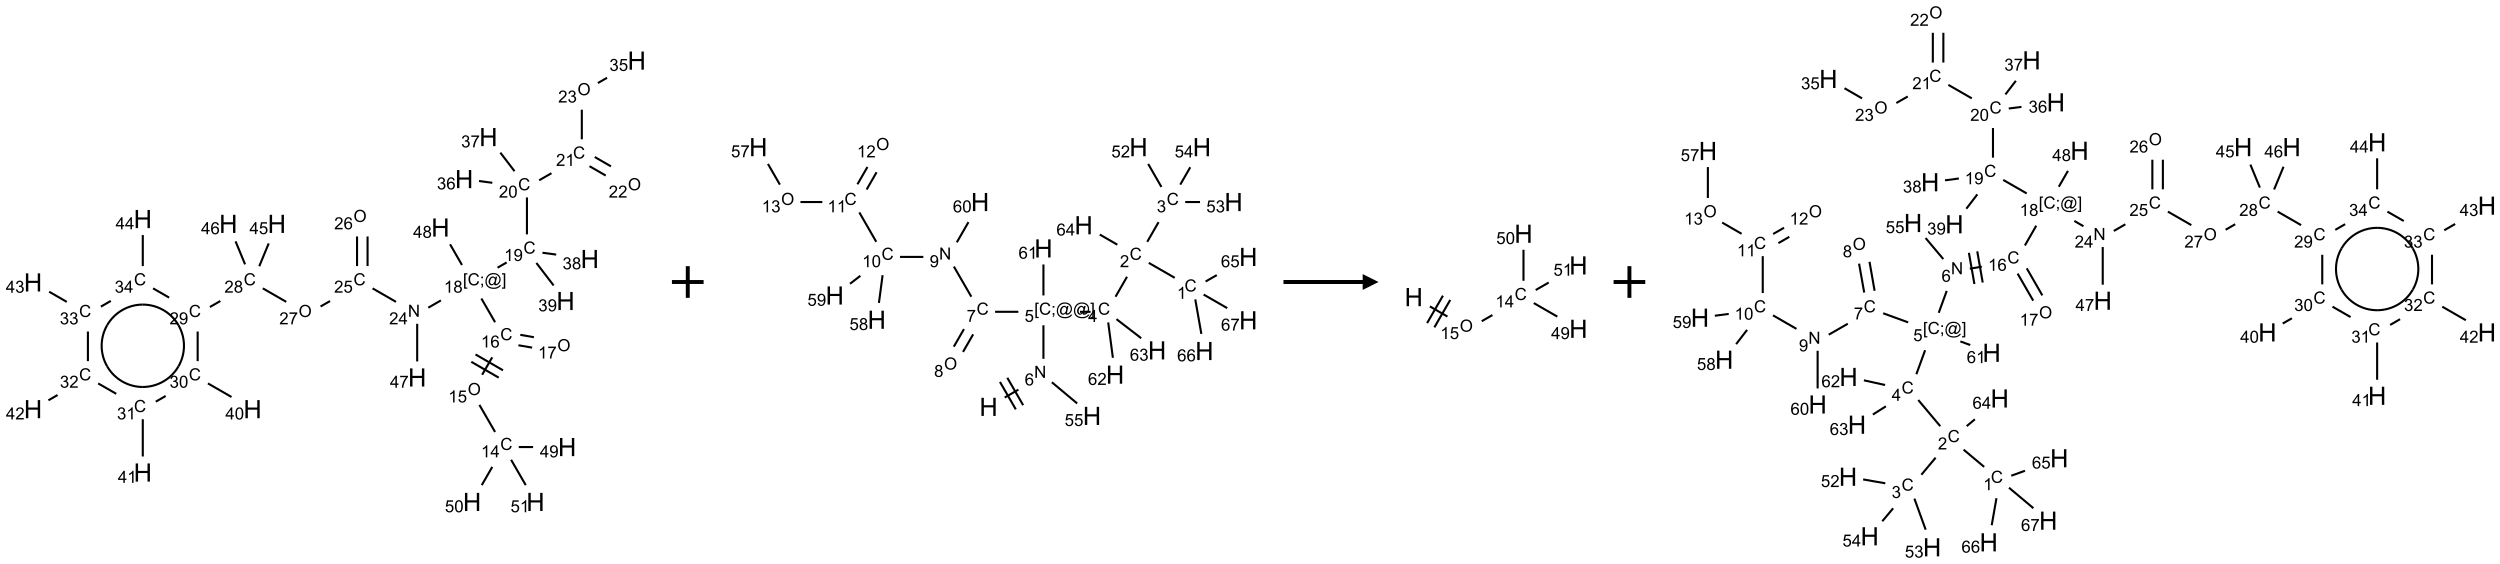 <?xml version="1.0" encoding="UTF-8"?>
<svg xmlns="http://www.w3.org/2000/svg" xmlns:xlink="http://www.w3.org/1999/xlink" width="1578" height="356" viewBox="0 0 1578 356">
<defs>
<g>
<g id="glyph-0-0">
<path d="M 1.332 0 L 1.332 -6.668 L 6.668 -6.668 L 6.668 0 Z M 1.5 -0.168 L 6.5 -0.168 L 6.5 -6.5 L 1.5 -6.5 Z M 1.5 -0.168 "/>
</g>
<g id="glyph-0-1">
<path d="M 6.27 -2.676 L 7.281 -2.422 C 7.07 -1.594 6.688 -0.961 6.137 -0.523 C 5.586 -0.086 4.914 0.129 4.121 0.129 C 3.297 0.129 2.629 -0.039 2.113 -0.371 C 1.598 -0.707 1.203 -1.191 0.934 -1.828 C 0.664 -2.465 0.531 -3.145 0.531 -3.875 C 0.531 -4.672 0.684 -5.363 0.988 -5.957 C 1.293 -6.547 1.723 -6.996 2.285 -7.305 C 2.844 -7.613 3.461 -7.766 4.137 -7.766 C 4.898 -7.766 5.543 -7.57 6.062 -7.184 C 6.582 -6.793 6.945 -6.246 7.152 -5.543 L 6.156 -5.309 C 5.98 -5.863 5.723 -6.266 5.387 -6.52 C 5.051 -6.773 4.625 -6.902 4.113 -6.902 C 3.527 -6.902 3.039 -6.762 2.645 -6.48 C 2.25 -6.199 1.973 -5.82 1.812 -5.348 C 1.652 -4.871 1.574 -4.383 1.574 -3.879 C 1.574 -3.23 1.668 -2.664 1.855 -2.18 C 2.047 -1.695 2.34 -1.332 2.738 -1.094 C 3.137 -0.855 3.57 -0.734 4.035 -0.734 C 4.602 -0.734 5.082 -0.898 5.473 -1.223 C 5.867 -1.551 6.133 -2.035 6.27 -2.676 Z M 6.27 -2.676 "/>
</g>
<g id="glyph-0-2">
<path d="M 3.973 0 L 3.035 0 L 3.035 -5.973 C 2.809 -5.758 2.516 -5.543 2.148 -5.328 C 1.781 -5.113 1.453 -4.953 1.16 -4.844 L 1.16 -5.75 C 1.684 -5.996 2.145 -6.297 2.535 -6.645 C 2.93 -6.996 3.207 -7.336 3.371 -7.668 L 3.973 -7.668 Z M 3.973 0 "/>
</g>
<g id="glyph-0-3">
<path d="M 3.449 0 L 3.449 -1.828 L 0.137 -1.828 L 0.137 -2.688 L 3.621 -7.637 L 4.387 -7.637 L 4.387 -2.688 L 5.418 -2.688 L 5.418 -1.828 L 4.387 -1.828 L 4.387 0 Z M 3.449 -2.688 L 3.449 -6.129 L 1.059 -2.688 Z M 3.449 -2.688 "/>
</g>
<g id="glyph-0-4">
<path d="M 0.516 -3.719 C 0.516 -4.984 0.855 -5.977 1.535 -6.695 C 2.215 -7.414 3.094 -7.77 4.172 -7.77 C 4.875 -7.77 5.512 -7.602 6.078 -7.266 C 6.645 -6.93 7.074 -6.461 7.371 -5.855 C 7.668 -5.254 7.816 -4.57 7.816 -3.809 C 7.816 -3.035 7.66 -2.34 7.348 -1.73 C 7.035 -1.117 6.594 -0.656 6.02 -0.34 C 5.449 -0.027 4.828 0.129 4.168 0.129 C 3.449 0.129 2.805 -0.043 2.238 -0.391 C 1.672 -0.738 1.246 -1.211 0.953 -1.812 C 0.66 -2.414 0.516 -3.047 0.516 -3.719 Z M 1.559 -3.703 C 1.559 -2.781 1.805 -2.059 2.301 -1.527 C 2.793 -1 3.414 -0.734 4.16 -0.734 C 4.922 -0.734 5.547 -1 6.039 -1.535 C 6.531 -2.07 6.777 -2.828 6.777 -3.812 C 6.777 -4.434 6.672 -4.977 6.461 -5.441 C 6.25 -5.902 5.945 -6.262 5.539 -6.52 C 5.133 -6.773 4.68 -6.902 4.176 -6.902 C 3.461 -6.902 2.848 -6.656 2.332 -6.164 C 1.816 -5.672 1.559 -4.852 1.559 -3.703 Z M 1.559 -3.703 "/>
</g>
<g id="glyph-0-5">
<path d="M 0.441 -2 L 1.426 -2.082 C 1.5 -1.605 1.668 -1.242 1.934 -1.004 C 2.199 -0.762 2.52 -0.641 2.895 -0.641 C 3.348 -0.641 3.73 -0.812 4.043 -1.152 C 4.355 -1.492 4.512 -1.941 4.512 -2.504 C 4.512 -3.039 4.359 -3.461 4.059 -3.77 C 3.758 -4.078 3.367 -4.234 2.879 -4.234 C 2.578 -4.234 2.305 -4.164 2.062 -4.027 C 1.82 -3.891 1.629 -3.715 1.488 -3.496 L 0.609 -3.609 L 1.348 -7.531 L 5.145 -7.531 L 5.145 -6.637 L 2.098 -6.637 L 1.688 -4.582 C 2.145 -4.902 2.625 -5.062 3.129 -5.062 C 3.797 -5.062 4.359 -4.832 4.816 -4.371 C 5.277 -3.91 5.504 -3.312 5.504 -2.59 C 5.504 -1.898 5.305 -1.301 4.902 -0.797 C 4.41 -0.18 3.742 0.129 2.895 0.129 C 2.199 0.129 1.633 -0.062 1.195 -0.453 C 0.758 -0.844 0.504 -1.359 0.441 -2 Z M 0.441 -2 "/>
</g>
<g id="glyph-0-6">
<path d="M 5.309 -5.766 L 4.375 -5.691 C 4.293 -6.059 4.172 -6.328 4.02 -6.496 C 3.766 -6.762 3.453 -6.895 3.082 -6.895 C 2.785 -6.895 2.523 -6.812 2.297 -6.645 C 2 -6.43 1.77 -6.117 1.598 -5.703 C 1.43 -5.289 1.34 -4.703 1.332 -3.938 C 1.559 -4.281 1.836 -4.535 2.16 -4.703 C 2.488 -4.871 2.828 -4.953 3.188 -4.953 C 3.812 -4.953 4.344 -4.723 4.785 -4.262 C 5.223 -3.801 5.441 -3.207 5.441 -2.48 C 5.441 -2 5.34 -1.555 5.133 -1.145 C 4.926 -0.73 4.641 -0.418 4.281 -0.199 C 3.922 0.02 3.512 0.129 3.051 0.129 C 2.27 0.129 1.633 -0.156 1.141 -0.73 C 0.648 -1.305 0.402 -2.254 0.402 -3.574 C 0.402 -5.051 0.672 -6.121 1.219 -6.793 C 1.695 -7.375 2.336 -7.668 3.141 -7.668 C 3.742 -7.668 4.234 -7.5 4.617 -7.16 C 5 -6.824 5.23 -6.359 5.309 -5.766 Z M 1.48 -2.473 C 1.48 -2.152 1.547 -1.844 1.684 -1.547 C 1.82 -1.25 2.016 -1.027 2.262 -0.871 C 2.508 -0.719 2.766 -0.641 3.035 -0.641 C 3.434 -0.641 3.773 -0.801 4.059 -1.121 C 4.344 -1.441 4.484 -1.875 4.484 -2.422 C 4.484 -2.949 4.344 -3.367 4.062 -3.668 C 3.781 -3.973 3.426 -4.125 3 -4.125 C 2.578 -4.125 2.219 -3.973 1.922 -3.668 C 1.625 -3.363 1.48 -2.969 1.48 -2.473 Z M 1.48 -2.473 "/>
</g>
<g id="glyph-0-7">
<path d="M 0.504 -6.637 L 0.504 -7.535 L 5.449 -7.535 L 5.449 -6.809 C 4.961 -6.289 4.48 -5.602 4.004 -4.746 C 3.527 -3.887 3.156 -3.004 2.895 -2.098 C 2.707 -1.461 2.59 -0.762 2.535 0 L 1.574 0 C 1.582 -0.602 1.703 -1.328 1.926 -2.176 C 2.152 -3.027 2.477 -3.848 2.898 -4.637 C 3.32 -5.426 3.77 -6.094 4.246 -6.637 Z M 0.504 -6.637 "/>
</g>
<g id="glyph-0-8">
<path d="M 0.723 2.121 L 0.723 -7.637 L 2.793 -7.637 L 2.793 -6.859 L 1.66 -6.859 L 1.66 1.344 L 2.793 1.344 L 2.793 2.121 Z M 0.723 2.121 "/>
</g>
<g id="glyph-0-9">
<path d="M 0.949 -4.465 L 0.949 -5.531 L 2.016 -5.531 L 2.016 -4.465 Z M 0.949 0 L 0.949 -1.066 L 2.016 -1.066 L 2.016 0 C 2.016 0.391 1.945 0.711 1.809 0.949 C 1.668 1.191 1.449 1.379 1.145 1.512 L 0.887 1.109 C 1.082 1.023 1.23 0.895 1.324 0.727 C 1.418 0.559 1.469 0.316 1.48 0 Z M 0.949 0 "/>
</g>
<g id="glyph-0-10">
<path d="M 6.047 -0.848 C 5.82 -0.59 5.57 -0.379 5.289 -0.223 C 5.008 -0.062 4.73 0.016 4.449 0.016 C 4.141 0.016 3.84 -0.074 3.547 -0.254 C 3.254 -0.434 3.02 -0.715 2.836 -1.09 C 2.652 -1.465 2.562 -1.875 2.562 -2.324 C 2.562 -2.875 2.703 -3.43 2.988 -3.98 C 3.27 -4.535 3.621 -4.953 4.043 -5.23 C 4.461 -5.508 4.871 -5.645 5.266 -5.645 C 5.566 -5.645 5.855 -5.566 6.129 -5.41 C 6.402 -5.25 6.641 -5.012 6.84 -4.688 L 7.016 -5.496 L 7.949 -5.496 L 7.199 -2 C 7.094 -1.516 7.043 -1.246 7.043 -1.191 C 7.043 -1.098 7.078 -1.02 7.148 -0.949 C 7.219 -0.883 7.305 -0.848 7.406 -0.848 C 7.59 -0.848 7.832 -0.953 8.129 -1.168 C 8.527 -1.445 8.84 -1.816 9.07 -2.285 C 9.301 -2.75 9.418 -3.234 9.418 -3.73 C 9.418 -4.309 9.27 -4.852 8.973 -5.355 C 8.676 -5.859 8.23 -6.262 7.645 -6.562 C 7.055 -6.863 6.406 -7.016 5.691 -7.016 C 4.879 -7.016 4.137 -6.824 3.465 -6.445 C 2.793 -6.066 2.273 -5.52 1.902 -4.809 C 1.535 -4.098 1.348 -3.34 1.348 -2.527 C 1.348 -1.676 1.535 -0.941 1.902 -0.328 C 2.273 0.285 2.809 0.742 3.508 1.035 C 4.207 1.328 4.984 1.473 5.832 1.473 C 6.742 1.473 7.504 1.32 8.121 1.016 C 8.734 0.711 9.195 0.34 9.5 -0.098 L 10.441 -0.098 C 10.266 0.266 9.961 0.637 9.531 1.016 C 9.102 1.395 8.59 1.695 7.996 1.914 C 7.402 2.133 6.688 2.246 5.848 2.246 C 5.078 2.246 4.367 2.145 3.715 1.949 C 3.066 1.75 2.512 1.453 2.051 1.055 C 1.594 0.656 1.25 0.199 1.016 -0.316 C 0.723 -0.973 0.578 -1.684 0.578 -2.441 C 0.578 -3.289 0.75 -4.098 1.098 -4.863 C 1.523 -5.805 2.125 -6.527 2.902 -7.027 C 3.684 -7.527 4.629 -7.777 5.738 -7.777 C 6.602 -7.777 7.375 -7.602 8.059 -7.246 C 8.746 -6.895 9.285 -6.371 9.684 -5.672 C 10.02 -5.07 10.188 -4.418 10.188 -3.715 C 10.188 -2.707 9.832 -1.812 9.125 -1.031 C 8.492 -0.328 7.801 0.02 7.051 0.02 C 6.812 0.02 6.617 -0.016 6.473 -0.09 C 6.324 -0.16 6.215 -0.266 6.145 -0.402 C 6.102 -0.488 6.066 -0.637 6.047 -0.848 Z M 3.527 -2.262 C 3.527 -1.785 3.641 -1.414 3.863 -1.152 C 4.09 -0.887 4.348 -0.754 4.641 -0.754 C 4.836 -0.754 5.039 -0.812 5.254 -0.93 C 5.469 -1.047 5.676 -1.219 5.871 -1.449 C 6.066 -1.676 6.23 -1.969 6.355 -2.32 C 6.48 -2.672 6.543 -3.027 6.543 -3.379 C 6.543 -3.852 6.426 -4.219 6.191 -4.48 C 5.957 -4.738 5.672 -4.871 5.332 -4.871 C 5.109 -4.871 4.902 -4.812 4.707 -4.699 C 4.512 -4.586 4.32 -4.406 4.137 -4.156 C 3.953 -3.906 3.805 -3.602 3.691 -3.246 C 3.582 -2.887 3.527 -2.559 3.527 -2.262 Z M 3.527 -2.262 "/>
</g>
<g id="glyph-0-11">
<path d="M 2.27 2.121 L 0.203 2.121 L 0.203 1.344 L 1.332 1.344 L 1.332 -6.859 L 0.203 -6.859 L 0.203 -7.637 L 2.27 -7.637 Z M 2.27 2.121 "/>
</g>
<g id="glyph-0-12">
<path d="M 1.887 -4.141 C 1.496 -4.281 1.207 -4.484 1.02 -4.75 C 0.832 -5.016 0.738 -5.328 0.738 -5.699 C 0.738 -6.254 0.938 -6.719 1.34 -7.098 C 1.738 -7.477 2.27 -7.668 2.934 -7.668 C 3.598 -7.668 4.137 -7.473 4.543 -7.086 C 4.949 -6.699 5.152 -6.227 5.152 -5.672 C 5.152 -5.316 5.059 -5.008 4.871 -4.746 C 4.688 -4.484 4.406 -4.281 4.027 -4.141 C 4.496 -3.988 4.852 -3.742 5.098 -3.402 C 5.34 -3.062 5.465 -2.656 5.465 -2.184 C 5.465 -1.531 5.234 -0.98 4.77 -0.535 C 4.309 -0.09 3.703 0.129 2.949 0.129 C 2.195 0.129 1.586 -0.094 1.125 -0.539 C 0.664 -0.984 0.434 -1.543 0.434 -2.207 C 0.434 -2.703 0.559 -3.121 0.809 -3.457 C 1.062 -3.793 1.422 -4.02 1.887 -4.141 Z M 1.699 -5.73 C 1.699 -5.367 1.812 -5.074 2.047 -4.844 C 2.281 -4.613 2.582 -4.5 2.953 -4.5 C 3.312 -4.5 3.609 -4.613 3.84 -4.84 C 4.07 -5.066 4.188 -5.348 4.188 -5.676 C 4.188 -6.02 4.07 -6.309 3.832 -6.543 C 3.594 -6.777 3.297 -6.895 2.941 -6.895 C 2.586 -6.895 2.289 -6.781 2.051 -6.551 C 1.816 -6.324 1.699 -6.047 1.699 -5.73 Z M 1.395 -2.203 C 1.395 -1.938 1.461 -1.676 1.586 -1.426 C 1.711 -1.176 1.902 -0.984 2.152 -0.848 C 2.402 -0.711 2.672 -0.641 2.957 -0.641 C 3.406 -0.641 3.777 -0.785 4.066 -1.074 C 4.359 -1.363 4.504 -1.727 4.504 -2.172 C 4.504 -2.625 4.355 -2.996 4.055 -3.293 C 3.754 -3.586 3.379 -3.734 2.926 -3.734 C 2.484 -3.734 2.121 -3.59 1.832 -3.297 C 1.543 -3.004 1.395 -2.641 1.395 -2.203 Z M 1.395 -2.203 "/>
</g>
<g id="glyph-0-13">
<path d="M 0.582 -1.766 L 1.484 -1.848 C 1.562 -1.426 1.707 -1.117 1.922 -0.926 C 2.137 -0.734 2.414 -0.641 2.75 -0.641 C 3.039 -0.641 3.289 -0.707 3.508 -0.84 C 3.727 -0.973 3.902 -1.148 4.043 -1.367 C 4.18 -1.586 4.297 -1.887 4.391 -2.262 C 4.484 -2.637 4.531 -3.016 4.531 -3.406 C 4.531 -3.449 4.531 -3.512 4.527 -3.594 C 4.34 -3.297 4.082 -3.055 3.758 -2.867 C 3.434 -2.68 3.082 -2.59 2.703 -2.59 C 2.07 -2.59 1.535 -2.816 1.098 -3.277 C 0.66 -3.734 0.441 -4.34 0.441 -5.09 C 0.441 -5.863 0.672 -6.484 1.129 -6.957 C 1.586 -7.43 2.156 -7.668 2.844 -7.668 C 3.34 -7.668 3.793 -7.531 4.207 -7.266 C 4.617 -7 4.93 -6.617 5.145 -6.121 C 5.355 -5.629 5.465 -4.91 5.465 -3.973 C 5.465 -2.996 5.359 -2.223 5.145 -1.645 C 4.934 -1.066 4.617 -0.625 4.199 -0.324 C 3.781 -0.02 3.293 0.129 2.73 0.129 C 2.133 0.129 1.645 -0.035 1.266 -0.367 C 0.887 -0.699 0.66 -1.164 0.582 -1.766 Z M 4.422 -5.137 C 4.422 -5.676 4.277 -6.102 3.992 -6.418 C 3.707 -6.734 3.359 -6.891 2.957 -6.891 C 2.543 -6.891 2.18 -6.719 1.871 -6.379 C 1.562 -6.039 1.406 -5.598 1.406 -5.059 C 1.406 -4.57 1.555 -4.176 1.848 -3.871 C 2.141 -3.566 2.5 -3.418 2.934 -3.418 C 3.367 -3.418 3.723 -3.57 4.004 -3.871 C 4.281 -4.176 4.422 -4.598 4.422 -5.137 Z M 4.422 -5.137 "/>
</g>
<g id="glyph-0-14">
<path d="M 5.371 -0.902 L 5.371 0 L 0.324 0 C 0.316 -0.227 0.352 -0.441 0.434 -0.652 C 0.562 -0.996 0.766 -1.332 1.051 -1.668 C 1.332 -2 1.742 -2.387 2.277 -2.824 C 3.105 -3.504 3.668 -4.043 3.957 -4.441 C 4.25 -4.84 4.395 -5.215 4.395 -5.566 C 4.395 -5.938 4.262 -6.254 3.996 -6.508 C 3.73 -6.762 3.387 -6.891 2.957 -6.891 C 2.508 -6.891 2.145 -6.754 1.875 -6.484 C 1.605 -6.215 1.469 -5.84 1.465 -5.359 L 0.5 -5.457 C 0.566 -6.176 0.812 -6.727 1.246 -7.102 C 1.676 -7.477 2.254 -7.668 2.98 -7.668 C 3.711 -7.668 4.293 -7.465 4.719 -7.059 C 5.145 -6.652 5.359 -6.148 5.359 -5.547 C 5.359 -5.242 5.297 -4.941 5.172 -4.645 C 5.047 -4.352 4.84 -4.039 4.551 -3.715 C 4.262 -3.387 3.777 -2.938 3.105 -2.371 C 2.543 -1.898 2.18 -1.578 2.02 -1.41 C 1.859 -1.242 1.73 -1.07 1.625 -0.902 Z M 5.371 -0.902 "/>
</g>
<g id="glyph-0-15">
<path d="M 0.441 -3.766 C 0.441 -4.668 0.535 -5.395 0.723 -5.945 C 0.906 -6.496 1.184 -6.922 1.551 -7.219 C 1.918 -7.516 2.375 -7.668 2.934 -7.668 C 3.344 -7.668 3.703 -7.586 4.012 -7.418 C 4.32 -7.254 4.574 -7.016 4.777 -6.707 C 4.977 -6.395 5.137 -6.016 5.25 -5.57 C 5.363 -5.125 5.422 -4.523 5.422 -3.766 C 5.422 -2.871 5.328 -2.148 5.145 -1.598 C 4.961 -1.047 4.688 -0.621 4.32 -0.32 C 3.953 -0.02 3.492 0.129 2.934 0.129 C 2.195 0.129 1.617 -0.133 1.199 -0.66 C 0.695 -1.297 0.441 -2.332 0.441 -3.766 Z M 1.406 -3.766 C 1.406 -2.512 1.555 -1.68 1.848 -1.262 C 2.141 -0.848 2.5 -0.641 2.934 -0.641 C 3.363 -0.641 3.727 -0.848 4.02 -1.266 C 4.312 -1.684 4.457 -2.516 4.457 -3.766 C 4.457 -5.023 4.312 -5.859 4.02 -6.27 C 3.727 -6.684 3.359 -6.891 2.922 -6.891 C 2.492 -6.891 2.148 -6.707 1.891 -6.344 C 1.566 -5.879 1.406 -5.02 1.406 -3.766 Z M 1.406 -3.766 "/>
</g>
<g id="glyph-0-16">
<path d="M 0.449 -2.016 L 1.387 -2.141 C 1.492 -1.609 1.676 -1.227 1.934 -0.992 C 2.191 -0.758 2.508 -0.641 2.879 -0.641 C 3.32 -0.641 3.695 -0.793 3.996 -1.098 C 4.301 -1.402 4.453 -1.781 4.453 -2.234 C 4.453 -2.664 4.312 -3.02 4.031 -3.301 C 3.75 -3.578 3.391 -3.719 2.957 -3.719 C 2.781 -3.719 2.562 -3.684 2.297 -3.613 L 2.402 -4.438 C 2.465 -4.43 2.516 -4.426 2.551 -4.426 C 2.949 -4.426 3.312 -4.531 3.629 -4.738 C 3.949 -4.949 4.109 -5.27 4.109 -5.703 C 4.109 -6.047 3.992 -6.332 3.762 -6.559 C 3.527 -6.785 3.227 -6.895 2.859 -6.895 C 2.496 -6.895 2.191 -6.781 1.949 -6.551 C 1.707 -6.324 1.547 -5.98 1.48 -5.52 L 0.543 -5.688 C 0.656 -6.316 0.918 -6.805 1.324 -7.148 C 1.73 -7.492 2.234 -7.668 2.84 -7.668 C 3.254 -7.668 3.641 -7.578 3.988 -7.398 C 4.34 -7.219 4.609 -6.977 4.793 -6.668 C 4.98 -6.359 5.074 -6.031 5.074 -5.684 C 5.074 -5.352 4.984 -5.051 4.809 -4.781 C 4.629 -4.512 4.367 -4.297 4.02 -4.137 C 4.473 -4.031 4.824 -3.816 5.074 -3.488 C 5.324 -3.16 5.449 -2.75 5.449 -2.254 C 5.449 -1.59 5.203 -1.023 4.719 -0.559 C 4.234 -0.098 3.617 0.137 2.875 0.137 C 2.203 0.137 1.648 -0.062 1.207 -0.465 C 0.762 -0.863 0.512 -1.379 0.449 -2.016 Z M 0.449 -2.016 "/>
</g>
<g id="glyph-0-17">
<path d="M 0.812 0 L 0.812 -7.637 L 1.848 -7.637 L 5.859 -1.641 L 5.859 -7.637 L 6.828 -7.637 L 6.828 0 L 5.793 0 L 1.781 -6 L 1.781 0 Z M 0.812 0 "/>
</g>
<g id="glyph-1-0">
<path d="M 2 0 L 2 -10 L 10 -10 L 10 0 Z M 2.25 -0.25 L 9.75 -0.25 L 9.75 -9.75 L 2.25 -9.75 Z M 2.25 -0.25 "/>
</g>
<g id="glyph-1-1">
<path d="M 1.281 0 L 1.281 -11.453 L 2.797 -11.453 L 2.797 -6.75 L 8.75 -6.75 L 8.75 -11.453 L 10.266 -11.453 L 10.266 0 L 8.75 0 L 8.75 -5.398 L 2.797 -5.398 L 2.797 0 Z M 1.281 0 "/>
</g>
</g>
</defs>
<path fill="none" stroke-width="0.033" stroke-linecap="butt" stroke-linejoin="miter" stroke="rgb(0%, 0%, 0%)" stroke-opacity="1" stroke-miterlimit="10" d="M 7.291 5.86 L 7.044 5.433 " transform="matrix(40, 0, 0, 40, 20.846, 38.258)"/>
<path fill="none" stroke-width="0.033" stroke-linecap="butt" stroke-linejoin="miter" stroke="rgb(0%, 0%, 0%)" stroke-opacity="1" stroke-miterlimit="10" d="M 7.087 4.957 L 7.246 4.682 " transform="matrix(40, 0, 0, 40, 20.846, 38.258)"/>
<path fill="none" stroke-width="0.033" stroke-linecap="butt" stroke-linejoin="miter" stroke="rgb(0%, 0%, 0%)" stroke-opacity="1" stroke-miterlimit="10" d="M 7.416 4.887 L 6.983 4.637 " transform="matrix(40, 0, 0, 40, 20.846, 38.258)"/>
<path fill="none" stroke-width="0.033" stroke-linecap="butt" stroke-linejoin="miter" stroke="rgb(0%, 0%, 0%)" stroke-opacity="1" stroke-miterlimit="10" d="M 7.349 5.003 L 6.916 4.753 " transform="matrix(40, 0, 0, 40, 20.846, 38.258)"/>
<path fill="none" stroke-width="0.033" stroke-linecap="butt" stroke-linejoin="miter" stroke="rgb(0%, 0%, 0%)" stroke-opacity="1" stroke-miterlimit="10" d="M 7.66 4.492 L 7.876 4.529 " transform="matrix(40, 0, 0, 40, 20.846, 38.258)"/>
<path fill="none" stroke-width="0.033" stroke-linecap="butt" stroke-linejoin="miter" stroke="rgb(0%, 0%, 0%)" stroke-opacity="1" stroke-miterlimit="10" d="M 7.689 4.327 L 7.904 4.365 " transform="matrix(40, 0, 0, 40, 20.846, 38.258)"/>
<path fill="none" stroke-width="0.033" stroke-linecap="butt" stroke-linejoin="miter" stroke="rgb(0%, 0%, 0%)" stroke-opacity="1" stroke-miterlimit="10" d="M 7.291 4.128 L 7.075 3.754 " transform="matrix(40, 0, 0, 40, 20.846, 38.258)"/>
<path fill="none" stroke-width="0.033" stroke-linecap="butt" stroke-linejoin="miter" stroke="rgb(0%, 0%, 0%)" stroke-opacity="1" stroke-miterlimit="10" d="M 7.33 3.268 L 7.474 3.185 " transform="matrix(40, 0, 0, 40, 20.846, 38.258)"/>
<path fill="none" stroke-width="0.033" stroke-linecap="butt" stroke-linejoin="miter" stroke="rgb(0%, 0%, 0%)" stroke-opacity="1" stroke-miterlimit="10" d="M 7.794 2.742 L 7.794 2.159 " transform="matrix(40, 0, 0, 40, 20.846, 38.258)"/>
<path fill="none" stroke-width="0.033" stroke-linecap="butt" stroke-linejoin="miter" stroke="rgb(0%, 0%, 0%)" stroke-opacity="1" stroke-miterlimit="10" d="M 7.987 1.888 L 8.181 1.777 " transform="matrix(40, 0, 0, 40, 20.846, 38.258)"/>
<path fill="none" stroke-width="0.033" stroke-linecap="butt" stroke-linejoin="miter" stroke="rgb(0%, 0%, 0%)" stroke-opacity="1" stroke-miterlimit="10" d="M 8.781 1.666 L 9.037 1.814 " transform="matrix(40, 0, 0, 40, 20.846, 38.258)"/>
<path fill="none" stroke-width="0.033" stroke-linecap="butt" stroke-linejoin="miter" stroke="rgb(0%, 0%, 0%)" stroke-opacity="1" stroke-miterlimit="10" d="M 8.864 1.521 L 9.12 1.669 " transform="matrix(40, 0, 0, 40, 20.846, 38.258)"/>
<path fill="none" stroke-width="0.033" stroke-linecap="butt" stroke-linejoin="miter" stroke="rgb(0%, 0%, 0%)" stroke-opacity="1" stroke-miterlimit="10" d="M 8.66 1.242 L 8.66 0.775 " transform="matrix(40, 0, 0, 40, 20.846, 38.258)"/>
<path fill="none" stroke-width="0.033" stroke-linecap="butt" stroke-linejoin="miter" stroke="rgb(0%, 0%, 0%)" stroke-opacity="1" stroke-miterlimit="10" d="M 8.913 0.354 L 9.058 0.271 " transform="matrix(40, 0, 0, 40, 20.846, 38.258)"/>
<path fill="none" stroke-width="0.033" stroke-linecap="butt" stroke-linejoin="miter" stroke="rgb(0%, 0%, 0%)" stroke-opacity="1" stroke-miterlimit="10" d="M 7.248 1.928 L 7.038 1.9 " transform="matrix(40, 0, 0, 40, 20.846, 38.258)"/>
<path fill="none" stroke-width="0.033" stroke-linecap="butt" stroke-linejoin="miter" stroke="rgb(0%, 0%, 0%)" stroke-opacity="1" stroke-miterlimit="10" d="M 7.598 1.745 L 7.374 1.452 " transform="matrix(40, 0, 0, 40, 20.846, 38.258)"/>
<path fill="none" stroke-width="0.033" stroke-linecap="butt" stroke-linejoin="miter" stroke="rgb(0%, 0%, 0%)" stroke-opacity="1" stroke-miterlimit="10" d="M 8.039 3.032 L 8.256 3.061 " transform="matrix(40, 0, 0, 40, 20.846, 38.258)"/>
<path fill="none" stroke-width="0.033" stroke-linecap="butt" stroke-linejoin="miter" stroke="rgb(0%, 0%, 0%)" stroke-opacity="1" stroke-miterlimit="10" d="M 7.943 3.193 L 8.215 3.548 " transform="matrix(40, 0, 0, 40, 20.846, 38.258)"/>
<path fill="none" stroke-width="0.033" stroke-linecap="butt" stroke-linejoin="miter" stroke="rgb(0%, 0%, 0%)" stroke-opacity="1" stroke-miterlimit="10" d="M 6.436 3.784 L 6.237 3.899 " transform="matrix(40, 0, 0, 40, 20.846, 38.258)"/>
<path fill="none" stroke-width="0.033" stroke-linecap="butt" stroke-linejoin="miter" stroke="rgb(0%, 0%, 0%)" stroke-opacity="1" stroke-miterlimit="10" d="M 5.728 3.807 L 5.358 3.594 " transform="matrix(40, 0, 0, 40, 20.846, 38.258)"/>
<path fill="none" stroke-width="0.033" stroke-linecap="butt" stroke-linejoin="miter" stroke="rgb(0%, 0%, 0%)" stroke-opacity="1" stroke-miterlimit="10" d="M 5.279 3.242 L 5.279 2.775 " transform="matrix(40, 0, 0, 40, 20.846, 38.258)"/>
<path fill="none" stroke-width="0.033" stroke-linecap="butt" stroke-linejoin="miter" stroke="rgb(0%, 0%, 0%)" stroke-opacity="1" stroke-miterlimit="10" d="M 5.113 3.242 L 5.113 2.775 " transform="matrix(40, 0, 0, 40, 20.846, 38.258)"/>
<path fill="none" stroke-width="0.033" stroke-linecap="butt" stroke-linejoin="miter" stroke="rgb(0%, 0%, 0%)" stroke-opacity="1" stroke-miterlimit="10" d="M 4.687 3.794 L 4.537 3.88 " transform="matrix(40, 0, 0, 40, 20.846, 38.258)"/>
<path fill="none" stroke-width="0.033" stroke-linecap="butt" stroke-linejoin="miter" stroke="rgb(0%, 0%, 0%)" stroke-opacity="1" stroke-miterlimit="10" d="M 3.996 3.807 L 3.626 3.594 " transform="matrix(40, 0, 0, 40, 20.846, 38.258)"/>
<path fill="none" stroke-width="0.033" stroke-linecap="butt" stroke-linejoin="miter" stroke="rgb(0%, 0%, 0%)" stroke-opacity="1" stroke-miterlimit="10" d="M 2.956 3.793 L 2.791 3.888 " transform="matrix(40, 0, 0, 40, 20.846, 38.258)"/>
<path fill="none" stroke-width="0.033" stroke-linecap="butt" stroke-linejoin="miter" stroke="rgb(0%, 0%, 0%)" stroke-opacity="1" stroke-miterlimit="10" d="M 2.598 4.275 L 2.598 4.742 " transform="matrix(40, 0, 0, 40, 20.846, 38.258)"/>
<path fill="none" stroke-width="0.033" stroke-linecap="butt" stroke-linejoin="miter" stroke="rgb(0%, 0%, 0%)" stroke-opacity="1" stroke-miterlimit="10" d="M 2.76 5.094 L 3.132 5.308 " transform="matrix(40, 0, 0, 40, 20.846, 38.258)"/>
<path fill="none" stroke-width="0.033" stroke-linecap="butt" stroke-linejoin="miter" stroke="rgb(0%, 0%, 0%)" stroke-opacity="1" stroke-miterlimit="10" d="M 2.093 5.292 L 1.937 5.382 " transform="matrix(40, 0, 0, 40, 20.846, 38.258)"/>
<path fill="none" stroke-width="0.033" stroke-linecap="butt" stroke-linejoin="miter" stroke="rgb(0%, 0%, 0%)" stroke-opacity="1" stroke-miterlimit="10" d="M 1.732 5.659 L 1.732 6.247 " transform="matrix(40, 0, 0, 40, 20.846, 38.258)"/>
<path fill="none" stroke-width="0.033" stroke-linecap="butt" stroke-linejoin="miter" stroke="rgb(0%, 0%, 0%)" stroke-opacity="1" stroke-miterlimit="10" d="M 1.313 5.258 L 1.028 5.094 " transform="matrix(40, 0, 0, 40, 20.846, 38.258)"/>
<path fill="none" stroke-width="0.033" stroke-linecap="butt" stroke-linejoin="miter" stroke="rgb(0%, 0%, 0%)" stroke-opacity="1" stroke-miterlimit="10" d="M 0.387 5.277 L 0.243 5.36 " transform="matrix(40, 0, 0, 40, 20.846, 38.258)"/>
<path fill="none" stroke-width="0.033" stroke-linecap="butt" stroke-linejoin="miter" stroke="rgb(0%, 0%, 0%)" stroke-opacity="1" stroke-miterlimit="10" d="M 0.866 4.742 L 0.866 4.275 " transform="matrix(40, 0, 0, 40, 20.846, 38.258)"/>
<path fill="none" stroke-width="0.033" stroke-linecap="butt" stroke-linejoin="miter" stroke="rgb(0%, 0%, 0%)" stroke-opacity="1" stroke-miterlimit="10" d="M 0.532 3.807 L 0.255 3.647 " transform="matrix(40, 0, 0, 40, 20.846, 38.258)"/>
<path fill="none" stroke-width="0.033" stroke-linecap="butt" stroke-linejoin="miter" stroke="rgb(0%, 0%, 0%)" stroke-opacity="1" stroke-miterlimit="10" d="M 1.071 3.882 L 1.227 3.792 " transform="matrix(40, 0, 0, 40, 20.846, 38.258)"/>
<path fill="none" stroke-width="0.033" stroke-linecap="butt" stroke-linejoin="miter" stroke="rgb(0%, 0%, 0%)" stroke-opacity="1" stroke-miterlimit="10" d="M 1.894 3.594 L 2.148 3.74 " transform="matrix(40, 0, 0, 40, 20.846, 38.258)"/>
<path fill="none" stroke-width="0.033" stroke-linecap="butt" stroke-linejoin="miter" stroke="rgb(0%, 0%, 0%)" stroke-opacity="1" stroke-miterlimit="10" d="M 1.732 3.242 L 1.732 2.753 " transform="matrix(40, 0, 0, 40, 20.846, 38.258)"/>
<path fill="none" stroke-width="0.033" stroke-linecap="butt" stroke-linejoin="miter" stroke="rgb(0%, 0%, 0%)" stroke-opacity="1" stroke-miterlimit="10" d="M 3.57 3.245 L 3.719 2.885 " transform="matrix(40, 0, 0, 40, 20.846, 38.258)"/>
<path fill="none" stroke-width="0.033" stroke-linecap="butt" stroke-linejoin="miter" stroke="rgb(0%, 0%, 0%)" stroke-opacity="1" stroke-miterlimit="10" d="M 3.346 3.215 L 3.196 2.852 " transform="matrix(40, 0, 0, 40, 20.846, 38.258)"/>
<path fill="none" stroke-width="0.033" stroke-linecap="butt" stroke-linejoin="miter" stroke="rgb(0%, 0%, 0%)" stroke-opacity="1" stroke-miterlimit="10" d="M 6.062 4.153 L 6.062 4.747 " transform="matrix(40, 0, 0, 40, 20.846, 38.258)"/>
<path fill="none" stroke-width="0.033" stroke-linecap="butt" stroke-linejoin="miter" stroke="rgb(0%, 0%, 0%)" stroke-opacity="1" stroke-miterlimit="10" d="M 6.769 3.225 L 6.581 2.899 " transform="matrix(40, 0, 0, 40, 20.846, 38.258)"/>
<path fill="none" stroke-width="0.033" stroke-linecap="butt" stroke-linejoin="miter" stroke="rgb(0%, 0%, 0%)" stroke-opacity="1" stroke-miterlimit="10" d="M 7.665 6.098 L 7.891 6.098 " transform="matrix(40, 0, 0, 40, 20.846, 38.258)"/>
<path fill="none" stroke-width="0.033" stroke-linecap="butt" stroke-linejoin="miter" stroke="rgb(0%, 0%, 0%)" stroke-opacity="1" stroke-miterlimit="10" d="M 7.247 6.411 L 7.081 6.699 " transform="matrix(40, 0, 0, 40, 20.846, 38.258)"/>
<path fill="none" stroke-width="0.033" stroke-linecap="butt" stroke-linejoin="miter" stroke="rgb(0%, 0%, 0%)" stroke-opacity="1" stroke-miterlimit="10" d="M 7.544 6.299 L 7.775 6.699 " transform="matrix(40, 0, 0, 40, 20.846, 38.258)"/>
<path fill="none" stroke-width="0.033" stroke-linecap="butt" stroke-linejoin="miter" stroke="rgb(0%, 0%, 0%)" stroke-opacity="1" stroke-miterlimit="10" d="M 2.295 4.175 C 2.411 4.376 2.411 4.624 2.295 4.825 " transform="matrix(40, 0, 0, 40, 20.846, 38.258)"/>
<path fill="none" stroke-width="0.033" stroke-linecap="butt" stroke-linejoin="miter" stroke="rgb(0%, 0%, 0%)" stroke-opacity="1" stroke-miterlimit="10" d="M 1.732 3.85 C 1.964 3.85 2.179 3.974 2.295 4.175 " transform="matrix(40, 0, 0, 40, 20.846, 38.258)"/>
<path fill="none" stroke-width="0.033" stroke-linecap="butt" stroke-linejoin="miter" stroke="rgb(0%, 0%, 0%)" stroke-opacity="1" stroke-miterlimit="10" d="M 1.17 4.175 C 1.286 3.974 1.5 3.85 1.732 3.85 " transform="matrix(40, 0, 0, 40, 20.846, 38.258)"/>
<path fill="none" stroke-width="0.033" stroke-linecap="butt" stroke-linejoin="miter" stroke="rgb(0%, 0%, 0%)" stroke-opacity="1" stroke-miterlimit="10" d="M 1.17 4.825 C 1.054 4.624 1.054 4.376 1.17 4.175 " transform="matrix(40, 0, 0, 40, 20.846, 38.258)"/>
<path fill="none" stroke-width="0.033" stroke-linecap="butt" stroke-linejoin="miter" stroke="rgb(0%, 0%, 0%)" stroke-opacity="1" stroke-miterlimit="10" d="M 1.732 5.15 C 1.5 5.15 1.286 5.026 1.17 4.825 " transform="matrix(40, 0, 0, 40, 20.846, 38.258)"/>
<path fill="none" stroke-width="0.033" stroke-linecap="butt" stroke-linejoin="miter" stroke="rgb(0%, 0%, 0%)" stroke-opacity="1" stroke-miterlimit="10" d="M 2.295 4.825 C 2.179 5.026 1.964 5.15 1.732 5.15 " transform="matrix(40, 0, 0, 40, 20.846, 38.258)"/>
<g fill="rgb(0%, 0%, 0%)" fill-opacity="1">
<use xlink:href="#glyph-0-1" x="315.758" y="284.027"/>
</g>
<g fill="rgb(0%, 0%, 0%)" fill-opacity="1">
<use xlink:href="#glyph-0-2" x="303.602" y="288.66"/>
<use xlink:href="#glyph-0-3" x="309.534" y="288.66"/>
</g>
<g fill="rgb(0%, 0%, 0%)" fill-opacity="1">
<use xlink:href="#glyph-0-4" x="295.219" y="249.387"/>
</g>
<g fill="rgb(0%, 0%, 0%)" fill-opacity="1">
<use xlink:href="#glyph-0-2" x="282.961" y="254.02"/>
<use xlink:href="#glyph-0-5" x="288.893" y="254.02"/>
</g>
<g fill="rgb(0%, 0%, 0%)" fill-opacity="1">
<use xlink:href="#glyph-0-1" x="315.758" y="214.742"/>
</g>
<g fill="rgb(0%, 0%, 0%)" fill-opacity="1">
<use xlink:href="#glyph-0-2" x="303.578" y="219.379"/>
<use xlink:href="#glyph-0-6" x="309.51" y="219.379"/>
</g>
<g fill="rgb(0%, 0%, 0%)" fill-opacity="1">
<use xlink:href="#glyph-0-4" x="351.789" y="221.695"/>
</g>
<g fill="rgb(0%, 0%, 0%)" fill-opacity="1">
<use xlink:href="#glyph-0-2" x="339.59" y="226.324"/>
<use xlink:href="#glyph-0-7" x="345.522" y="226.324"/>
</g>
<g fill="rgb(0%, 0%, 0%)" fill-opacity="1">
<use xlink:href="#glyph-0-8" x="292.188" y="180.109"/>
<use xlink:href="#glyph-0-1" x="295.151" y="180.109"/>
<use xlink:href="#glyph-0-9" x="302.854" y="180.109"/>
<use xlink:href="#glyph-0-10" x="305.818" y="180.109"/>
<use xlink:href="#glyph-0-11" x="316.646" y="180.109"/>
</g>
<g fill="rgb(0%, 0%, 0%)" fill-opacity="1">
<use xlink:href="#glyph-0-2" x="280.18" y="184.738"/>
<use xlink:href="#glyph-0-12" x="286.112" y="184.738"/>
</g>
<g fill="rgb(0%, 0%, 0%)" fill-opacity="1">
<use xlink:href="#glyph-0-1" x="330.398" y="160.102"/>
</g>
<g fill="rgb(0%, 0%, 0%)" fill-opacity="1">
<use xlink:href="#glyph-0-2" x="318.195" y="164.738"/>
<use xlink:href="#glyph-0-13" x="324.128" y="164.738"/>
</g>
<g fill="rgb(0%, 0%, 0%)" fill-opacity="1">
<use xlink:href="#glyph-0-1" x="327.023" y="120.102"/>
</g>
<g fill="rgb(0%, 0%, 0%)" fill-opacity="1">
<use xlink:href="#glyph-0-14" x="314.867" y="124.738"/>
<use xlink:href="#glyph-0-15" x="320.799" y="124.738"/>
</g>
<g fill="rgb(0%, 0%, 0%)" fill-opacity="1">
<use xlink:href="#glyph-0-1" x="361.664" y="100.102"/>
</g>
<g fill="rgb(0%, 0%, 0%)" fill-opacity="1">
<use xlink:href="#glyph-0-14" x="350.953" y="104.738"/>
<use xlink:href="#glyph-0-2" x="356.885" y="104.738"/>
</g>
<g fill="rgb(0%, 0%, 0%)" fill-opacity="1">
<use xlink:href="#glyph-0-4" x="396.32" y="120.105"/>
</g>
<g fill="rgb(0%, 0%, 0%)" fill-opacity="1">
<use xlink:href="#glyph-0-14" x="384.199" y="124.738"/>
<use xlink:href="#glyph-0-14" x="390.132" y="124.738"/>
</g>
<g fill="rgb(0%, 0%, 0%)" fill-opacity="1">
<use xlink:href="#glyph-0-4" x="364.5" y="60.105"/>
</g>
<g fill="rgb(0%, 0%, 0%)" fill-opacity="1">
<use xlink:href="#glyph-0-14" x="352.305" y="64.738"/>
<use xlink:href="#glyph-0-16" x="358.237" y="64.738"/>
</g>
<g fill="rgb(0%, 0%, 0%)" fill-opacity="1">
<use xlink:href="#glyph-1-1" x="396.125" y="43.984"/>
</g>
<g fill="rgb(0%, 0%, 0%)" fill-opacity="1">
<use xlink:href="#glyph-0-16" x="384.633" y="44.777"/>
<use xlink:href="#glyph-0-5" x="390.565" y="44.777"/>
</g>
<g fill="rgb(0%, 0%, 0%)" fill-opacity="1">
<use xlink:href="#glyph-1-1" x="287.184" y="118.766"/>
</g>
<g fill="rgb(0%, 0%, 0%)" fill-opacity="1">
<use xlink:href="#glyph-0-16" x="275.758" y="119.555"/>
<use xlink:href="#glyph-0-6" x="281.69" y="119.555"/>
</g>
<g fill="rgb(0%, 0%, 0%)" fill-opacity="1">
<use xlink:href="#glyph-1-1" x="302.492" y="92.25"/>
</g>
<g fill="rgb(0%, 0%, 0%)" fill-opacity="1">
<use xlink:href="#glyph-0-16" x="291.059" y="93.043"/>
<use xlink:href="#glyph-0-7" x="296.991" y="93.043"/>
</g>
<g fill="rgb(0%, 0%, 0%)" fill-opacity="1">
<use xlink:href="#glyph-1-1" x="366.5" y="169.207"/>
</g>
<g fill="rgb(0%, 0%, 0%)" fill-opacity="1">
<use xlink:href="#glyph-0-16" x="355.051" y="170"/>
<use xlink:href="#glyph-0-12" x="360.983" y="170"/>
</g>
<g fill="rgb(0%, 0%, 0%)" fill-opacity="1">
<use xlink:href="#glyph-1-1" x="351.191" y="195.719"/>
</g>
<g fill="rgb(0%, 0%, 0%)" fill-opacity="1">
<use xlink:href="#glyph-0-16" x="339.742" y="196.512"/>
<use xlink:href="#glyph-0-13" x="345.674" y="196.512"/>
</g>
<g fill="rgb(0%, 0%, 0%)" fill-opacity="1">
<use xlink:href="#glyph-0-17" x="257.457" y="199.969"/>
</g>
<g fill="rgb(0%, 0%, 0%)" fill-opacity="1">
<use xlink:href="#glyph-0-14" x="245.59" y="204.738"/>
<use xlink:href="#glyph-0-3" x="251.522" y="204.738"/>
</g>
<g fill="rgb(0%, 0%, 0%)" fill-opacity="1">
<use xlink:href="#glyph-0-1" x="223.098" y="180.102"/>
</g>
<g fill="rgb(0%, 0%, 0%)" fill-opacity="1">
<use xlink:href="#glyph-0-14" x="210.859" y="184.738"/>
<use xlink:href="#glyph-0-5" x="216.792" y="184.738"/>
</g>
<g fill="rgb(0%, 0%, 0%)" fill-opacity="1">
<use xlink:href="#glyph-0-4" x="223.113" y="140.105"/>
</g>
<g fill="rgb(0%, 0%, 0%)" fill-opacity="1">
<use xlink:href="#glyph-0-14" x="210.922" y="144.738"/>
<use xlink:href="#glyph-0-6" x="216.854" y="144.738"/>
</g>
<g fill="rgb(0%, 0%, 0%)" fill-opacity="1">
<use xlink:href="#glyph-0-4" x="188.473" y="200.105"/>
</g>
<g fill="rgb(0%, 0%, 0%)" fill-opacity="1">
<use xlink:href="#glyph-0-14" x="176.277" y="204.738"/>
<use xlink:href="#glyph-0-7" x="182.21" y="204.738"/>
</g>
<g fill="rgb(0%, 0%, 0%)" fill-opacity="1">
<use xlink:href="#glyph-0-1" x="153.816" y="180.102"/>
</g>
<g fill="rgb(0%, 0%, 0%)" fill-opacity="1">
<use xlink:href="#glyph-0-14" x="141.621" y="184.738"/>
<use xlink:href="#glyph-0-12" x="147.553" y="184.738"/>
</g>
<g fill="rgb(0%, 0%, 0%)" fill-opacity="1">
<use xlink:href="#glyph-0-1" x="119.176" y="200.102"/>
</g>
<g fill="rgb(0%, 0%, 0%)" fill-opacity="1">
<use xlink:href="#glyph-0-14" x="106.977" y="204.738"/>
<use xlink:href="#glyph-0-13" x="112.909" y="204.738"/>
</g>
<g fill="rgb(0%, 0%, 0%)" fill-opacity="1">
<use xlink:href="#glyph-0-1" x="119.176" y="240.102"/>
</g>
<g fill="rgb(0%, 0%, 0%)" fill-opacity="1">
<use xlink:href="#glyph-0-16" x="107.02" y="244.738"/>
<use xlink:href="#glyph-0-15" x="112.952" y="244.738"/>
</g>
<g fill="rgb(0%, 0%, 0%)" fill-opacity="1">
<use xlink:href="#glyph-1-1" x="153.637" y="263.984"/>
</g>
<g fill="rgb(0%, 0%, 0%)" fill-opacity="1">
<use xlink:href="#glyph-0-3" x="142.23" y="264.777"/>
<use xlink:href="#glyph-0-15" x="148.163" y="264.777"/>
</g>
<g fill="rgb(0%, 0%, 0%)" fill-opacity="1">
<use xlink:href="#glyph-0-1" x="84.535" y="260.102"/>
</g>
<g fill="rgb(0%, 0%, 0%)" fill-opacity="1">
<use xlink:href="#glyph-0-16" x="73.824" y="264.738"/>
<use xlink:href="#glyph-0-2" x="79.757" y="264.738"/>
</g>
<g fill="rgb(0%, 0%, 0%)" fill-opacity="1">
<use xlink:href="#glyph-1-1" x="84.355" y="303.984"/>
</g>
<g fill="rgb(0%, 0%, 0%)" fill-opacity="1">
<use xlink:href="#glyph-0-3" x="74.395" y="304.777"/>
<use xlink:href="#glyph-0-2" x="80.327" y="304.777"/>
</g>
<g fill="rgb(0%, 0%, 0%)" fill-opacity="1">
<use xlink:href="#glyph-0-1" x="49.895" y="240.102"/>
</g>
<g fill="rgb(0%, 0%, 0%)" fill-opacity="1">
<use xlink:href="#glyph-0-16" x="37.789" y="244.738"/>
<use xlink:href="#glyph-0-14" x="43.721" y="244.738"/>
</g>
<g fill="rgb(0%, 0%, 0%)" fill-opacity="1">
<use xlink:href="#glyph-1-1" x="15.074" y="263.984"/>
</g>
<g fill="rgb(0%, 0%, 0%)" fill-opacity="1">
<use xlink:href="#glyph-0-3" x="3.719" y="264.777"/>
<use xlink:href="#glyph-0-14" x="9.651" y="264.777"/>
</g>
<g fill="rgb(0%, 0%, 0%)" fill-opacity="1">
<use xlink:href="#glyph-0-1" x="49.895" y="200.102"/>
</g>
<g fill="rgb(0%, 0%, 0%)" fill-opacity="1">
<use xlink:href="#glyph-0-16" x="37.711" y="204.738"/>
<use xlink:href="#glyph-0-16" x="43.643" y="204.738"/>
</g>
<g fill="rgb(0%, 0%, 0%)" fill-opacity="1">
<use xlink:href="#glyph-1-1" x="15.074" y="183.984"/>
</g>
<g fill="rgb(0%, 0%, 0%)" fill-opacity="1">
<use xlink:href="#glyph-0-3" x="3.641" y="184.777"/>
<use xlink:href="#glyph-0-16" x="9.573" y="184.777"/>
</g>
<g fill="rgb(0%, 0%, 0%)" fill-opacity="1">
<use xlink:href="#glyph-0-1" x="84.535" y="180.102"/>
</g>
<g fill="rgb(0%, 0%, 0%)" fill-opacity="1">
<use xlink:href="#glyph-0-16" x="72.383" y="184.738"/>
<use xlink:href="#glyph-0-3" x="78.315" y="184.738"/>
</g>
<g fill="rgb(0%, 0%, 0%)" fill-opacity="1">
<use xlink:href="#glyph-1-1" x="84.355" y="143.984"/>
</g>
<g fill="rgb(0%, 0%, 0%)" fill-opacity="1">
<use xlink:href="#glyph-0-3" x="72.953" y="144.746"/>
<use xlink:href="#glyph-0-3" x="78.885" y="144.746"/>
</g>
<g fill="rgb(0%, 0%, 0%)" fill-opacity="1">
<use xlink:href="#glyph-1-1" x="168.945" y="147.031"/>
</g>
<g fill="rgb(0%, 0%, 0%)" fill-opacity="1">
<use xlink:href="#glyph-0-3" x="157.453" y="147.793"/>
<use xlink:href="#glyph-0-5" x="163.385" y="147.793"/>
</g>
<g fill="rgb(0%, 0%, 0%)" fill-opacity="1">
<use xlink:href="#glyph-1-1" x="138.332" y="147.031"/>
</g>
<g fill="rgb(0%, 0%, 0%)" fill-opacity="1">
<use xlink:href="#glyph-0-3" x="126.902" y="147.824"/>
<use xlink:href="#glyph-0-6" x="132.835" y="147.824"/>
</g>
<g fill="rgb(0%, 0%, 0%)" fill-opacity="1">
<use xlink:href="#glyph-1-1" x="257.559" y="243.984"/>
</g>
<g fill="rgb(0%, 0%, 0%)" fill-opacity="1">
<use xlink:href="#glyph-0-3" x="246.125" y="244.746"/>
<use xlink:href="#glyph-0-7" x="252.057" y="244.746"/>
</g>
<g fill="rgb(0%, 0%, 0%)" fill-opacity="1">
<use xlink:href="#glyph-1-1" x="272.203" y="149.344"/>
</g>
<g fill="rgb(0%, 0%, 0%)" fill-opacity="1">
<use xlink:href="#glyph-0-3" x="260.754" y="150.137"/>
<use xlink:href="#glyph-0-12" x="266.686" y="150.137"/>
</g>
<g fill="rgb(0%, 0%, 0%)" fill-opacity="1">
<use xlink:href="#glyph-1-1" x="352.203" y="287.91"/>
</g>
<g fill="rgb(0%, 0%, 0%)" fill-opacity="1">
<use xlink:href="#glyph-0-3" x="340.754" y="288.699"/>
<use xlink:href="#glyph-0-13" x="346.686" y="288.699"/>
</g>
<g fill="rgb(0%, 0%, 0%)" fill-opacity="1">
<use xlink:href="#glyph-1-1" x="292.203" y="322.551"/>
</g>
<g fill="rgb(0%, 0%, 0%)" fill-opacity="1">
<use xlink:href="#glyph-0-5" x="280.793" y="323.34"/>
<use xlink:href="#glyph-0-15" x="286.725" y="323.34"/>
</g>
<g fill="rgb(0%, 0%, 0%)" fill-opacity="1">
<use xlink:href="#glyph-1-1" x="332.203" y="322.551"/>
</g>
<g fill="rgb(0%, 0%, 0%)" fill-opacity="1">
<use xlink:href="#glyph-0-5" x="322.242" y="323.34"/>
<use xlink:href="#glyph-0-2" x="328.174" y="323.34"/>
</g>
<path fill="none" stroke-width="0.062" stroke-linecap="butt" stroke-linejoin="miter" stroke="rgb(0%, 0%, 0%)" stroke-opacity="1" stroke-miterlimit="10" d="M 0 0 L 0.5 0 M 0.25 -0.25 L 0.25 0.25 " transform="matrix(40, 0, 0, 40, 424.119, 178)"/>
<path fill="none" stroke-width="0.033" stroke-linecap="butt" stroke-linejoin="miter" stroke="rgb(0%, 0%, 0%)" stroke-opacity="1" stroke-miterlimit="10" d="M 3.889 3.951 L 4.105 3.826 " transform="matrix(40, 0, 0, 40, 478.615, 92.885)"/>
<path fill="none" stroke-width="0.033" stroke-linecap="butt" stroke-linejoin="miter" stroke="rgb(0%, 0%, 0%)" stroke-opacity="1" stroke-miterlimit="10" d="M 4.18 4.072 L 3.93 3.639 " transform="matrix(40, 0, 0, 40, 478.615, 92.885)"/>
<path fill="none" stroke-width="0.033" stroke-linecap="butt" stroke-linejoin="miter" stroke="rgb(0%, 0%, 0%)" stroke-opacity="1" stroke-miterlimit="10" d="M 4.064 4.138 L 3.814 3.705 " transform="matrix(40, 0, 0, 40, 478.615, 92.885)"/>
<path fill="none" stroke-width="0.033" stroke-linecap="butt" stroke-linejoin="miter" stroke="rgb(0%, 0%, 0%)" stroke-opacity="1" stroke-miterlimit="10" d="M 4.5 3.34 L 4.5 2.811 " transform="matrix(40, 0, 0, 40, 478.615, 92.885)"/>
<path fill="none" stroke-width="0.033" stroke-linecap="butt" stroke-linejoin="miter" stroke="rgb(0%, 0%, 0%)" stroke-opacity="1" stroke-miterlimit="10" d="M 5.077 2.598 L 5.244 2.598 " transform="matrix(40, 0, 0, 40, 478.615, 92.885)"/>
<path fill="none" stroke-width="0.033" stroke-linecap="butt" stroke-linejoin="miter" stroke="rgb(0%, 0%, 0%)" stroke-opacity="1" stroke-miterlimit="10" d="M 5.638 2.36 L 5.819 2.045 " transform="matrix(40, 0, 0, 40, 478.615, 92.885)"/>
<path fill="none" stroke-width="0.033" stroke-linecap="butt" stroke-linejoin="miter" stroke="rgb(0%, 0%, 0%)" stroke-opacity="1" stroke-miterlimit="10" d="M 6.162 1.826 L 6.572 2.062 " transform="matrix(40, 0, 0, 40, 478.615, 92.885)"/>
<path fill="none" stroke-width="0.033" stroke-linecap="butt" stroke-linejoin="miter" stroke="rgb(0%, 0%, 0%)" stroke-opacity="1" stroke-miterlimit="10" d="M 7.059 2.12 L 7.235 2.019 " transform="matrix(40, 0, 0, 40, 478.615, 92.885)"/>
<path fill="none" stroke-width="0.033" stroke-linecap="butt" stroke-linejoin="miter" stroke="rgb(0%, 0%, 0%)" stroke-opacity="1" stroke-miterlimit="10" d="M 6.896 2.402 L 6.992 2.947 " transform="matrix(40, 0, 0, 40, 478.615, 92.885)"/>
<path fill="none" stroke-width="0.033" stroke-linecap="butt" stroke-linejoin="miter" stroke="rgb(0%, 0%, 0%)" stroke-opacity="1" stroke-miterlimit="10" d="M 7.028 2.326 L 7.4 2.54 " transform="matrix(40, 0, 0, 40, 478.615, 92.885)"/>
<path fill="none" stroke-width="0.033" stroke-linecap="butt" stroke-linejoin="miter" stroke="rgb(0%, 0%, 0%)" stroke-opacity="1" stroke-miterlimit="10" d="M 6.138 1.494 L 6.317 1.183 " transform="matrix(40, 0, 0, 40, 478.615, 92.885)"/>
<path fill="none" stroke-width="0.033" stroke-linecap="butt" stroke-linejoin="miter" stroke="rgb(0%, 0%, 0%)" stroke-opacity="1" stroke-miterlimit="10" d="M 6.362 0.628 L 6.153 0.265 " transform="matrix(40, 0, 0, 40, 478.615, 92.885)"/>
<path fill="none" stroke-width="0.033" stroke-linecap="butt" stroke-linejoin="miter" stroke="rgb(0%, 0%, 0%)" stroke-opacity="1" stroke-miterlimit="10" d="M 6.737 0.866 L 6.971 0.866 " transform="matrix(40, 0, 0, 40, 478.615, 92.885)"/>
<path fill="none" stroke-width="0.033" stroke-linecap="butt" stroke-linejoin="miter" stroke="rgb(0%, 0%, 0%)" stroke-opacity="1" stroke-miterlimit="10" d="M 6.659 0.591 L 6.817 0.317 " transform="matrix(40, 0, 0, 40, 478.615, 92.885)"/>
<path fill="none" stroke-width="0.033" stroke-linecap="butt" stroke-linejoin="miter" stroke="rgb(0%, 0%, 0%)" stroke-opacity="1" stroke-miterlimit="10" d="M 5.666 1.539 L 5.389 1.379 " transform="matrix(40, 0, 0, 40, 478.615, 92.885)"/>
<path fill="none" stroke-width="0.033" stroke-linecap="butt" stroke-linejoin="miter" stroke="rgb(0%, 0%, 0%)" stroke-opacity="1" stroke-miterlimit="10" d="M 5.522 2.766 L 5.596 3.324 " transform="matrix(40, 0, 0, 40, 478.615, 92.885)"/>
<path fill="none" stroke-width="0.033" stroke-linecap="butt" stroke-linejoin="miter" stroke="rgb(0%, 0%, 0%)" stroke-opacity="1" stroke-miterlimit="10" d="M 5.652 2.714 L 6.043 3.015 " transform="matrix(40, 0, 0, 40, 478.615, 92.885)"/>
<path fill="none" stroke-width="0.033" stroke-linecap="butt" stroke-linejoin="miter" stroke="rgb(0%, 0%, 0%)" stroke-opacity="1" stroke-miterlimit="10" d="M 4.104 2.598 L 3.737 2.598 " transform="matrix(40, 0, 0, 40, 478.615, 92.885)"/>
<path fill="none" stroke-width="0.033" stroke-linecap="butt" stroke-linejoin="miter" stroke="rgb(0%, 0%, 0%)" stroke-opacity="1" stroke-miterlimit="10" d="M 3.246 2.871 L 3.086 3.148 " transform="matrix(40, 0, 0, 40, 478.615, 92.885)"/>
<path fill="none" stroke-width="0.033" stroke-linecap="butt" stroke-linejoin="miter" stroke="rgb(0%, 0%, 0%)" stroke-opacity="1" stroke-miterlimit="10" d="M 3.391 2.954 L 3.231 3.231 " transform="matrix(40, 0, 0, 40, 478.615, 92.885)"/>
<path fill="none" stroke-width="0.033" stroke-linecap="butt" stroke-linejoin="miter" stroke="rgb(0%, 0%, 0%)" stroke-opacity="1" stroke-miterlimit="10" d="M 3.362 2.36 L 3.087 1.884 " transform="matrix(40, 0, 0, 40, 478.615, 92.885)"/>
<path fill="none" stroke-width="0.033" stroke-linecap="butt" stroke-linejoin="miter" stroke="rgb(0%, 0%, 0%)" stroke-opacity="1" stroke-miterlimit="10" d="M 2.605 1.732 L 2.237 1.732 " transform="matrix(40, 0, 0, 40, 478.615, 92.885)"/>
<path fill="none" stroke-width="0.033" stroke-linecap="butt" stroke-linejoin="miter" stroke="rgb(0%, 0%, 0%)" stroke-opacity="1" stroke-miterlimit="10" d="M 1.862 1.494 L 1.595 1.03 " transform="matrix(40, 0, 0, 40, 478.615, 92.885)"/>
<path fill="none" stroke-width="0.033" stroke-linecap="butt" stroke-linejoin="miter" stroke="rgb(0%, 0%, 0%)" stroke-opacity="1" stroke-miterlimit="10" d="M 1.71 0.669 L 1.867 0.396 " transform="matrix(40, 0, 0, 40, 478.615, 92.885)"/>
<path fill="none" stroke-width="0.033" stroke-linecap="butt" stroke-linejoin="miter" stroke="rgb(0%, 0%, 0%)" stroke-opacity="1" stroke-miterlimit="10" d="M 1.565 0.586 L 1.723 0.313 " transform="matrix(40, 0, 0, 40, 478.615, 92.885)"/>
<path fill="none" stroke-width="0.033" stroke-linecap="butt" stroke-linejoin="miter" stroke="rgb(0%, 0%, 0%)" stroke-opacity="1" stroke-miterlimit="10" d="M 1.011 0.866 L 0.666 0.866 " transform="matrix(40, 0, 0, 40, 478.615, 92.885)"/>
<path fill="none" stroke-width="0.033" stroke-linecap="butt" stroke-linejoin="miter" stroke="rgb(0%, 0%, 0%)" stroke-opacity="1" stroke-miterlimit="10" d="M 0.341 0.591 L 0.153 0.265 " transform="matrix(40, 0, 0, 40, 478.615, 92.885)"/>
<path fill="none" stroke-width="0.033" stroke-linecap="butt" stroke-linejoin="miter" stroke="rgb(0%, 0%, 0%)" stroke-opacity="1" stroke-miterlimit="10" d="M 1.962 2.02 L 1.904 2.458 " transform="matrix(40, 0, 0, 40, 478.615, 92.885)"/>
<path fill="none" stroke-width="0.033" stroke-linecap="butt" stroke-linejoin="miter" stroke="rgb(0%, 0%, 0%)" stroke-opacity="1" stroke-miterlimit="10" d="M 1.611 2.03 L 1.448 2.156 " transform="matrix(40, 0, 0, 40, 478.615, 92.885)"/>
<path fill="none" stroke-width="0.033" stroke-linecap="butt" stroke-linejoin="miter" stroke="rgb(0%, 0%, 0%)" stroke-opacity="1" stroke-miterlimit="10" d="M 3.133 1.502 L 3.317 1.183 " transform="matrix(40, 0, 0, 40, 478.615, 92.885)"/>
<path fill="none" stroke-width="0.033" stroke-linecap="butt" stroke-linejoin="miter" stroke="rgb(0%, 0%, 0%)" stroke-opacity="1" stroke-miterlimit="10" d="M 4.5 2.34 L 4.5 1.851 " transform="matrix(40, 0, 0, 40, 478.615, 92.885)"/>
<path fill="none" stroke-width="0.033" stroke-linecap="butt" stroke-linejoin="miter" stroke="rgb(0%, 0%, 0%)" stroke-opacity="1" stroke-miterlimit="10" d="M 4.633 3.71 L 5.032 4.044 " transform="matrix(40, 0, 0, 40, 478.615, 92.885)"/>
<g fill="rgb(0%, 0%, 0%)" fill-opacity="1">
<use xlink:href="#glyph-1-1" x="618.203" y="262.535"/>
</g>
<g fill="rgb(0%, 0%, 0%)" fill-opacity="1">
<use xlink:href="#glyph-0-17" x="652.742" y="238.52"/>
</g>
<g fill="rgb(0%, 0%, 0%)" fill-opacity="1">
<use xlink:href="#glyph-0-6" x="646.777" y="243.289"/>
</g>
<g fill="rgb(0%, 0%, 0%)" fill-opacity="1">
<use xlink:href="#glyph-0-8" x="652.828" y="198.66"/>
<use xlink:href="#glyph-0-1" x="655.792" y="198.66"/>
<use xlink:href="#glyph-0-9" x="663.495" y="198.66"/>
<use xlink:href="#glyph-0-10" x="666.458" y="198.66"/>
<use xlink:href="#glyph-0-10" x="677.286" y="198.66"/>
<use xlink:href="#glyph-0-11" x="688.115" y="198.66"/>
</g>
<g fill="rgb(0%, 0%, 0%)" fill-opacity="1">
<use xlink:href="#glyph-0-5" x="646.711" y="203.156"/>
</g>
<g fill="rgb(0%, 0%, 0%)" fill-opacity="1">
<use xlink:href="#glyph-0-1" x="693.023" y="198.652"/>
</g>
<g fill="rgb(0%, 0%, 0%)" fill-opacity="1">
<use xlink:href="#glyph-0-3" x="686.801" y="203.258"/>
</g>
<g fill="rgb(0%, 0%, 0%)" fill-opacity="1">
<use xlink:href="#glyph-0-1" x="713.023" y="164.012"/>
</g>
<g fill="rgb(0%, 0%, 0%)" fill-opacity="1">
<use xlink:href="#glyph-0-14" x="706.852" y="168.648"/>
</g>
<g fill="rgb(0%, 0%, 0%)" fill-opacity="1">
<use xlink:href="#glyph-0-1" x="747.664" y="184.012"/>
</g>
<g fill="rgb(0%, 0%, 0%)" fill-opacity="1">
<use xlink:href="#glyph-0-2" x="742.887" y="188.648"/>
</g>
<g fill="rgb(0%, 0%, 0%)" fill-opacity="1">
<use xlink:href="#glyph-1-1" x="782.125" y="167.895"/>
</g>
<g fill="rgb(0%, 0%, 0%)" fill-opacity="1">
<use xlink:href="#glyph-0-6" x="770.633" y="168.688"/>
<use xlink:href="#glyph-0-5" x="776.565" y="168.688"/>
</g>
<g fill="rgb(0%, 0%, 0%)" fill-opacity="1">
<use xlink:href="#glyph-1-1" x="754.43" y="227.285"/>
</g>
<g fill="rgb(0%, 0%, 0%)" fill-opacity="1">
<use xlink:href="#glyph-0-6" x="743" y="228.078"/>
<use xlink:href="#glyph-0-6" x="748.932" y="228.078"/>
</g>
<g fill="rgb(0%, 0%, 0%)" fill-opacity="1">
<use xlink:href="#glyph-1-1" x="782.125" y="207.895"/>
</g>
<g fill="rgb(0%, 0%, 0%)" fill-opacity="1">
<use xlink:href="#glyph-0-6" x="770.691" y="208.688"/>
<use xlink:href="#glyph-0-7" x="776.624" y="208.688"/>
</g>
<g fill="rgb(0%, 0%, 0%)" fill-opacity="1">
<use xlink:href="#glyph-0-1" x="736.398" y="129.371"/>
</g>
<g fill="rgb(0%, 0%, 0%)" fill-opacity="1">
<use xlink:href="#glyph-0-16" x="730.145" y="134.008"/>
</g>
<g fill="rgb(0%, 0%, 0%)" fill-opacity="1">
<use xlink:href="#glyph-1-1" x="712.844" y="98.613"/>
</g>
<g fill="rgb(0%, 0%, 0%)" fill-opacity="1">
<use xlink:href="#glyph-0-5" x="701.484" y="99.406"/>
<use xlink:href="#glyph-0-14" x="707.417" y="99.406"/>
</g>
<g fill="rgb(0%, 0%, 0%)" fill-opacity="1">
<use xlink:href="#glyph-1-1" x="772.844" y="133.254"/>
</g>
<g fill="rgb(0%, 0%, 0%)" fill-opacity="1">
<use xlink:href="#glyph-0-5" x="761.406" y="134.047"/>
<use xlink:href="#glyph-0-16" x="767.339" y="134.047"/>
</g>
<g fill="rgb(0%, 0%, 0%)" fill-opacity="1">
<use xlink:href="#glyph-1-1" x="752.844" y="98.613"/>
</g>
<g fill="rgb(0%, 0%, 0%)" fill-opacity="1">
<use xlink:href="#glyph-0-5" x="741.438" y="99.375"/>
<use xlink:href="#glyph-0-3" x="747.37" y="99.375"/>
</g>
<g fill="rgb(0%, 0%, 0%)" fill-opacity="1">
<use xlink:href="#glyph-1-1" x="678.203" y="147.895"/>
</g>
<g fill="rgb(0%, 0%, 0%)" fill-opacity="1">
<use xlink:href="#glyph-0-6" x="666.801" y="148.688"/>
<use xlink:href="#glyph-0-3" x="672.733" y="148.688"/>
</g>
<g fill="rgb(0%, 0%, 0%)" fill-opacity="1">
<use xlink:href="#glyph-1-1" x="698.062" y="242.195"/>
</g>
<g fill="rgb(0%, 0%, 0%)" fill-opacity="1">
<use xlink:href="#glyph-0-6" x="686.707" y="242.984"/>
<use xlink:href="#glyph-0-14" x="692.639" y="242.984"/>
</g>
<g fill="rgb(0%, 0%, 0%)" fill-opacity="1">
<use xlink:href="#glyph-1-1" x="724.578" y="226.887"/>
</g>
<g fill="rgb(0%, 0%, 0%)" fill-opacity="1">
<use xlink:href="#glyph-0-6" x="713.145" y="227.68"/>
<use xlink:href="#glyph-0-16" x="719.077" y="227.68"/>
</g>
<g fill="rgb(0%, 0%, 0%)" fill-opacity="1">
<use xlink:href="#glyph-0-1" x="616.398" y="198.652"/>
</g>
<g fill="rgb(0%, 0%, 0%)" fill-opacity="1">
<use xlink:href="#glyph-0-7" x="610.145" y="203.16"/>
</g>
<g fill="rgb(0%, 0%, 0%)" fill-opacity="1">
<use xlink:href="#glyph-0-4" x="595.859" y="233.297"/>
</g>
<g fill="rgb(0%, 0%, 0%)" fill-opacity="1">
<use xlink:href="#glyph-0-12" x="589.578" y="237.93"/>
</g>
<g fill="rgb(0%, 0%, 0%)" fill-opacity="1">
<use xlink:href="#glyph-0-17" x="592.742" y="163.879"/>
</g>
<g fill="rgb(0%, 0%, 0%)" fill-opacity="1">
<use xlink:href="#glyph-0-13" x="586.754" y="168.648"/>
</g>
<g fill="rgb(0%, 0%, 0%)" fill-opacity="1">
<use xlink:href="#glyph-0-1" x="556.398" y="164.012"/>
</g>
<g fill="rgb(0%, 0%, 0%)" fill-opacity="1">
<use xlink:href="#glyph-0-2" x="544.238" y="168.648"/>
<use xlink:href="#glyph-0-15" x="550.171" y="168.648"/>
</g>
<g fill="rgb(0%, 0%, 0%)" fill-opacity="1">
<use xlink:href="#glyph-0-1" x="533.023" y="129.371"/>
</g>
<g fill="rgb(0%, 0%, 0%)" fill-opacity="1">
<use xlink:href="#glyph-0-2" x="522.312" y="134.008"/>
<use xlink:href="#glyph-0-2" x="528.245" y="134.008"/>
</g>
<g fill="rgb(0%, 0%, 0%)" fill-opacity="1">
<use xlink:href="#glyph-0-4" x="553.039" y="94.734"/>
</g>
<g fill="rgb(0%, 0%, 0%)" fill-opacity="1">
<use xlink:href="#glyph-0-2" x="540.914" y="99.367"/>
<use xlink:href="#glyph-0-14" x="546.846" y="99.367"/>
</g>
<g fill="rgb(0%, 0%, 0%)" fill-opacity="1">
<use xlink:href="#glyph-0-4" x="493.039" y="129.375"/>
</g>
<g fill="rgb(0%, 0%, 0%)" fill-opacity="1">
<use xlink:href="#glyph-0-2" x="480.836" y="134.008"/>
<use xlink:href="#glyph-0-16" x="486.768" y="134.008"/>
</g>
<g fill="rgb(0%, 0%, 0%)" fill-opacity="1">
<use xlink:href="#glyph-1-1" x="472.844" y="98.613"/>
</g>
<g fill="rgb(0%, 0%, 0%)" fill-opacity="1">
<use xlink:href="#glyph-0-5" x="461.406" y="99.277"/>
<use xlink:href="#glyph-0-7" x="467.339" y="99.277"/>
</g>
<g fill="rgb(0%, 0%, 0%)" fill-opacity="1">
<use xlink:href="#glyph-1-1" x="547.621" y="207.551"/>
</g>
<g fill="rgb(0%, 0%, 0%)" fill-opacity="1">
<use xlink:href="#glyph-0-5" x="536.172" y="208.344"/>
<use xlink:href="#glyph-0-12" x="542.104" y="208.344"/>
</g>
<g fill="rgb(0%, 0%, 0%)" fill-opacity="1">
<use xlink:href="#glyph-1-1" x="521.109" y="192.246"/>
</g>
<g fill="rgb(0%, 0%, 0%)" fill-opacity="1">
<use xlink:href="#glyph-0-5" x="509.656" y="193.035"/>
<use xlink:href="#glyph-0-13" x="515.589" y="193.035"/>
</g>
<g fill="rgb(0%, 0%, 0%)" fill-opacity="1">
<use xlink:href="#glyph-1-1" x="612.844" y="133.254"/>
</g>
<g fill="rgb(0%, 0%, 0%)" fill-opacity="1">
<use xlink:href="#glyph-0-6" x="601.434" y="134.047"/>
<use xlink:href="#glyph-0-15" x="607.366" y="134.047"/>
</g>
<g fill="rgb(0%, 0%, 0%)" fill-opacity="1">
<use xlink:href="#glyph-1-1" x="652.844" y="162.535"/>
</g>
<g fill="rgb(0%, 0%, 0%)" fill-opacity="1">
<use xlink:href="#glyph-0-6" x="642.883" y="163.328"/>
<use xlink:href="#glyph-0-2" x="648.815" y="163.328"/>
</g>
<g fill="rgb(0%, 0%, 0%)" fill-opacity="1">
<use xlink:href="#glyph-1-1" x="683.484" y="268.246"/>
</g>
<g fill="rgb(0%, 0%, 0%)" fill-opacity="1">
<use xlink:href="#glyph-0-5" x="671.992" y="268.906"/>
<use xlink:href="#glyph-0-5" x="677.924" y="268.906"/>
</g>
<path fill-rule="nonzero" fill="rgb(0%, 0%, 0%)" fill-opacity="1" d="M 810.121 179.25 L 860.121 179.25 L 860.121 183 L 870.121 178 L 860.121 173 L 860.121 176.75 L 810.121 176.75 "/>
<path fill="none" stroke-width="0.033" stroke-linecap="butt" stroke-linejoin="miter" stroke="rgb(0%, 0%, 0%)" stroke-opacity="1" stroke-miterlimit="10" d="M 0.255 1.147 L 0.532 1.307 " transform="matrix(40, 0, 0, 40, 892.346, 147.539)"/>
<path fill="none" stroke-width="0.033" stroke-linecap="butt" stroke-linejoin="miter" stroke="rgb(0%, 0%, 0%)" stroke-opacity="1" stroke-miterlimit="10" d="M 0.326 1.477 L 0.576 1.044 " transform="matrix(40, 0, 0, 40, 892.346, 147.539)"/>
<path fill="none" stroke-width="0.033" stroke-linecap="butt" stroke-linejoin="miter" stroke="rgb(0%, 0%, 0%)" stroke-opacity="1" stroke-miterlimit="10" d="M 0.211 1.41 L 0.461 0.977 " transform="matrix(40, 0, 0, 40, 892.346, 147.539)"/>
<path fill="none" stroke-width="0.033" stroke-linecap="butt" stroke-linejoin="miter" stroke="rgb(0%, 0%, 0%)" stroke-opacity="1" stroke-miterlimit="10" d="M 1.073 1.38 L 1.242 1.283 " transform="matrix(40, 0, 0, 40, 892.346, 147.539)"/>
<path fill="none" stroke-width="0.033" stroke-linecap="butt" stroke-linejoin="miter" stroke="rgb(0%, 0%, 0%)" stroke-opacity="1" stroke-miterlimit="10" d="M 1.894 1.094 L 2.266 1.308 " transform="matrix(40, 0, 0, 40, 892.346, 147.539)"/>
<path fill="none" stroke-width="0.033" stroke-linecap="butt" stroke-linejoin="miter" stroke="rgb(0%, 0%, 0%)" stroke-opacity="1" stroke-miterlimit="10" d="M 1.732 0.742 L 1.732 0.253 " transform="matrix(40, 0, 0, 40, 892.346, 147.539)"/>
<path fill="none" stroke-width="0.033" stroke-linecap="butt" stroke-linejoin="miter" stroke="rgb(0%, 0%, 0%)" stroke-opacity="1" stroke-miterlimit="10" d="M 1.925 0.888 L 2.13 0.77 " transform="matrix(40, 0, 0, 40, 892.346, 147.539)"/>
<g fill="rgb(0%, 0%, 0%)" fill-opacity="1">
<use xlink:href="#glyph-1-1" x="886.574" y="193.266"/>
</g>
<g fill="rgb(0%, 0%, 0%)" fill-opacity="1">
<use xlink:href="#glyph-0-4" x="921.41" y="209.387"/>
</g>
<g fill="rgb(0%, 0%, 0%)" fill-opacity="1">
<use xlink:href="#glyph-0-2" x="909.152" y="214.02"/>
<use xlink:href="#glyph-0-5" x="915.085" y="214.02"/>
</g>
<g fill="rgb(0%, 0%, 0%)" fill-opacity="1">
<use xlink:href="#glyph-0-1" x="956.035" y="189.383"/>
</g>
<g fill="rgb(0%, 0%, 0%)" fill-opacity="1">
<use xlink:href="#glyph-0-2" x="943.883" y="194.02"/>
<use xlink:href="#glyph-0-3" x="949.815" y="194.02"/>
</g>
<g fill="rgb(0%, 0%, 0%)" fill-opacity="1">
<use xlink:href="#glyph-1-1" x="990.496" y="213.266"/>
</g>
<g fill="rgb(0%, 0%, 0%)" fill-opacity="1">
<use xlink:href="#glyph-0-3" x="979.047" y="214.059"/>
<use xlink:href="#glyph-0-13" x="984.979" y="214.059"/>
</g>
<g fill="rgb(0%, 0%, 0%)" fill-opacity="1">
<use xlink:href="#glyph-1-1" x="955.855" y="153.266"/>
</g>
<g fill="rgb(0%, 0%, 0%)" fill-opacity="1">
<use xlink:href="#glyph-0-5" x="944.445" y="154.059"/>
<use xlink:href="#glyph-0-15" x="950.378" y="154.059"/>
</g>
<g fill="rgb(0%, 0%, 0%)" fill-opacity="1">
<use xlink:href="#glyph-1-1" x="990.496" y="173.266"/>
</g>
<g fill="rgb(0%, 0%, 0%)" fill-opacity="1">
<use xlink:href="#glyph-0-5" x="980.535" y="174.059"/>
<use xlink:href="#glyph-0-2" x="986.467" y="174.059"/>
</g>
<path fill="none" stroke-width="0.062" stroke-linecap="butt" stroke-linejoin="miter" stroke="rgb(0%, 0%, 0%)" stroke-opacity="1" stroke-miterlimit="10" d="M 0 0 L 0.5 0 M 0.25 -0.25 L 0.25 0.25 " transform="matrix(40, 0, 0, 40, 1018.494, 178)"/>
<path fill="none" stroke-width="0.033" stroke-linecap="butt" stroke-linejoin="miter" stroke="rgb(0%, 0%, 0%)" stroke-opacity="1" stroke-miterlimit="10" d="M 4.485 7.122 L 4.16 6.85 " transform="matrix(40, 0, 0, 40, 1073.006, 9.816)"/>
<path fill="none" stroke-width="0.033" stroke-linecap="butt" stroke-linejoin="miter" stroke="rgb(0%, 0%, 0%)" stroke-opacity="1" stroke-miterlimit="10" d="M 3.719 6.977 L 3.494 7.246 " transform="matrix(40, 0, 0, 40, 1073.006, 9.816)"/>
<path fill="none" stroke-width="0.033" stroke-linecap="butt" stroke-linejoin="miter" stroke="rgb(0%, 0%, 0%)" stroke-opacity="1" stroke-miterlimit="10" d="M 2.925 7.381 L 2.575 7.32 " transform="matrix(40, 0, 0, 40, 1073.006, 9.816)"/>
<path fill="none" stroke-width="0.033" stroke-linecap="butt" stroke-linejoin="miter" stroke="rgb(0%, 0%, 0%)" stroke-opacity="1" stroke-miterlimit="10" d="M 3.384 7.623 L 3.562 8.113 " transform="matrix(40, 0, 0, 40, 1073.006, 9.816)"/>
<path fill="none" stroke-width="0.033" stroke-linecap="butt" stroke-linejoin="miter" stroke="rgb(0%, 0%, 0%)" stroke-opacity="1" stroke-miterlimit="10" d="M 3.049 7.775 L 2.877 7.98 " transform="matrix(40, 0, 0, 40, 1073.006, 9.816)"/>
<path fill="none" stroke-width="0.033" stroke-linecap="butt" stroke-linejoin="miter" stroke="rgb(0%, 0%, 0%)" stroke-opacity="1" stroke-miterlimit="10" d="M 3.792 6.48 L 3.445 6.067 " transform="matrix(40, 0, 0, 40, 1073.006, 9.816)"/>
<path fill="none" stroke-width="0.033" stroke-linecap="butt" stroke-linejoin="miter" stroke="rgb(0%, 0%, 0%)" stroke-opacity="1" stroke-miterlimit="10" d="M 3.415 5.66 L 3.553 5.281 " transform="matrix(40, 0, 0, 40, 1073.006, 9.816)"/>
<path fill="none" stroke-width="0.033" stroke-linecap="butt" stroke-linejoin="miter" stroke="rgb(0%, 0%, 0%)" stroke-opacity="1" stroke-miterlimit="10" d="M 3.768 4.691 L 3.894 4.345 " transform="matrix(40, 0, 0, 40, 1073.006, 9.816)"/>
<path fill="none" stroke-width="0.033" stroke-linecap="butt" stroke-linejoin="miter" stroke="rgb(0%, 0%, 0%)" stroke-opacity="1" stroke-miterlimit="10" d="M 4.258 3.995 L 4.448 3.962 " transform="matrix(40, 0, 0, 40, 1073.006, 9.816)"/>
<path fill="none" stroke-width="0.033" stroke-linecap="butt" stroke-linejoin="miter" stroke="rgb(0%, 0%, 0%)" stroke-opacity="1" stroke-miterlimit="10" d="M 4.462 4.213 L 4.376 3.721 " transform="matrix(40, 0, 0, 40, 1073.006, 9.816)"/>
<path fill="none" stroke-width="0.033" stroke-linecap="butt" stroke-linejoin="miter" stroke="rgb(0%, 0%, 0%)" stroke-opacity="1" stroke-miterlimit="10" d="M 4.331 4.236 L 4.244 3.744 " transform="matrix(40, 0, 0, 40, 1073.006, 9.816)"/>
<path fill="none" stroke-width="0.033" stroke-linecap="butt" stroke-linejoin="miter" stroke="rgb(0%, 0%, 0%)" stroke-opacity="1" stroke-miterlimit="10" d="M 5.013 4.072 L 5.259 4.499 " transform="matrix(40, 0, 0, 40, 1073.006, 9.816)"/>
<path fill="none" stroke-width="0.033" stroke-linecap="butt" stroke-linejoin="miter" stroke="rgb(0%, 0%, 0%)" stroke-opacity="1" stroke-miterlimit="10" d="M 5.157 3.989 L 5.403 4.416 " transform="matrix(40, 0, 0, 40, 1073.006, 9.816)"/>
<path fill="none" stroke-width="0.033" stroke-linecap="butt" stroke-linejoin="miter" stroke="rgb(0%, 0%, 0%)" stroke-opacity="1" stroke-miterlimit="10" d="M 5.128 3.628 L 5.307 3.316 " transform="matrix(40, 0, 0, 40, 1073.006, 9.816)"/>
<path fill="none" stroke-width="0.033" stroke-linecap="butt" stroke-linejoin="miter" stroke="rgb(0%, 0%, 0%)" stroke-opacity="1" stroke-miterlimit="10" d="M 5.156 2.807 L 4.786 2.594 " transform="matrix(40, 0, 0, 40, 1073.006, 9.816)"/>
<path fill="none" stroke-width="0.033" stroke-linecap="butt" stroke-linejoin="miter" stroke="rgb(0%, 0%, 0%)" stroke-opacity="1" stroke-miterlimit="10" d="M 4.624 2.242 L 4.624 1.775 " transform="matrix(40, 0, 0, 40, 1073.006, 9.816)"/>
<path fill="none" stroke-width="0.033" stroke-linecap="butt" stroke-linejoin="miter" stroke="rgb(0%, 0%, 0%)" stroke-opacity="1" stroke-miterlimit="10" d="M 4.29 1.307 L 3.92 1.094 " transform="matrix(40, 0, 0, 40, 1073.006, 9.816)"/>
<path fill="none" stroke-width="0.033" stroke-linecap="butt" stroke-linejoin="miter" stroke="rgb(0%, 0%, 0%)" stroke-opacity="1" stroke-miterlimit="10" d="M 3.841 0.742 L 3.841 0.272 " transform="matrix(40, 0, 0, 40, 1073.006, 9.816)"/>
<path fill="none" stroke-width="0.033" stroke-linecap="butt" stroke-linejoin="miter" stroke="rgb(0%, 0%, 0%)" stroke-opacity="1" stroke-miterlimit="10" d="M 3.675 0.742 L 3.675 0.272 " transform="matrix(40, 0, 0, 40, 1073.006, 9.816)"/>
<path fill="none" stroke-width="0.033" stroke-linecap="butt" stroke-linejoin="miter" stroke="rgb(0%, 0%, 0%)" stroke-opacity="1" stroke-miterlimit="10" d="M 3.279 1.277 L 3.099 1.38 " transform="matrix(40, 0, 0, 40, 1073.006, 9.816)"/>
<path fill="none" stroke-width="0.033" stroke-linecap="butt" stroke-linejoin="miter" stroke="rgb(0%, 0%, 0%)" stroke-opacity="1" stroke-miterlimit="10" d="M 2.558 1.307 L 2.281 1.147 " transform="matrix(40, 0, 0, 40, 1073.006, 9.816)"/>
<path fill="none" stroke-width="0.033" stroke-linecap="butt" stroke-linejoin="miter" stroke="rgb(0%, 0%, 0%)" stroke-opacity="1" stroke-miterlimit="10" d="M 4.873 1.467 L 5.074 1.441 " transform="matrix(40, 0, 0, 40, 1073.006, 9.816)"/>
<path fill="none" stroke-width="0.033" stroke-linecap="butt" stroke-linejoin="miter" stroke="rgb(0%, 0%, 0%)" stroke-opacity="1" stroke-miterlimit="10" d="M 4.82 1.245 L 4.985 1.03 " transform="matrix(40, 0, 0, 40, 1073.006, 9.816)"/>
<path fill="none" stroke-width="0.033" stroke-linecap="butt" stroke-linejoin="miter" stroke="rgb(0%, 0%, 0%)" stroke-opacity="1" stroke-miterlimit="10" d="M 4.086 2.571 L 3.867 2.6 " transform="matrix(40, 0, 0, 40, 1073.006, 9.816)"/>
<path fill="none" stroke-width="0.033" stroke-linecap="butt" stroke-linejoin="miter" stroke="rgb(0%, 0%, 0%)" stroke-opacity="1" stroke-miterlimit="10" d="M 4.377 2.822 L 4.204 3.048 " transform="matrix(40, 0, 0, 40, 1073.006, 9.816)"/>
<path fill="none" stroke-width="0.033" stroke-linecap="butt" stroke-linejoin="miter" stroke="rgb(0%, 0%, 0%)" stroke-opacity="1" stroke-miterlimit="10" d="M 5.908 3.241 L 6.052 3.325 " transform="matrix(40, 0, 0, 40, 1073.006, 9.816)"/>
<path fill="none" stroke-width="0.033" stroke-linecap="butt" stroke-linejoin="miter" stroke="rgb(0%, 0%, 0%)" stroke-opacity="1" stroke-miterlimit="10" d="M 6.531 3.399 L 6.713 3.294 " transform="matrix(40, 0, 0, 40, 1073.006, 9.816)"/>
<path fill="none" stroke-width="0.033" stroke-linecap="butt" stroke-linejoin="miter" stroke="rgb(0%, 0%, 0%)" stroke-opacity="1" stroke-miterlimit="10" d="M 7.305 2.742 L 7.305 2.275 " transform="matrix(40, 0, 0, 40, 1073.006, 9.816)"/>
<path fill="none" stroke-width="0.033" stroke-linecap="butt" stroke-linejoin="miter" stroke="rgb(0%, 0%, 0%)" stroke-opacity="1" stroke-miterlimit="10" d="M 7.139 2.742 L 7.139 2.275 " transform="matrix(40, 0, 0, 40, 1073.006, 9.816)"/>
<path fill="none" stroke-width="0.033" stroke-linecap="butt" stroke-linejoin="miter" stroke="rgb(0%, 0%, 0%)" stroke-opacity="1" stroke-miterlimit="10" d="M 7.384 3.094 L 7.754 3.307 " transform="matrix(40, 0, 0, 40, 1073.006, 9.816)"/>
<path fill="none" stroke-width="0.033" stroke-linecap="butt" stroke-linejoin="miter" stroke="rgb(0%, 0%, 0%)" stroke-opacity="1" stroke-miterlimit="10" d="M 8.295 3.38 L 8.446 3.293 " transform="matrix(40, 0, 0, 40, 1073.006, 9.816)"/>
<path fill="none" stroke-width="0.033" stroke-linecap="butt" stroke-linejoin="miter" stroke="rgb(0%, 0%, 0%)" stroke-opacity="1" stroke-miterlimit="10" d="M 9.116 3.094 L 9.486 3.307 " transform="matrix(40, 0, 0, 40, 1073.006, 9.816)"/>
<path fill="none" stroke-width="0.033" stroke-linecap="butt" stroke-linejoin="miter" stroke="rgb(0%, 0%, 0%)" stroke-opacity="1" stroke-miterlimit="10" d="M 9.82 3.775 L 9.82 4.242 " transform="matrix(40, 0, 0, 40, 1073.006, 9.816)"/>
<path fill="none" stroke-width="0.033" stroke-linecap="butt" stroke-linejoin="miter" stroke="rgb(0%, 0%, 0%)" stroke-opacity="1" stroke-miterlimit="10" d="M 9.341 4.777 L 9.196 4.86 " transform="matrix(40, 0, 0, 40, 1073.006, 9.816)"/>
<path fill="none" stroke-width="0.033" stroke-linecap="butt" stroke-linejoin="miter" stroke="rgb(0%, 0%, 0%)" stroke-opacity="1" stroke-miterlimit="10" d="M 9.982 4.594 L 10.267 4.758 " transform="matrix(40, 0, 0, 40, 1073.006, 9.816)"/>
<path fill="none" stroke-width="0.033" stroke-linecap="butt" stroke-linejoin="miter" stroke="rgb(0%, 0%, 0%)" stroke-opacity="1" stroke-miterlimit="10" d="M 10.686 5.159 L 10.686 5.747 " transform="matrix(40, 0, 0, 40, 1073.006, 9.816)"/>
<path fill="none" stroke-width="0.033" stroke-linecap="butt" stroke-linejoin="miter" stroke="rgb(0%, 0%, 0%)" stroke-opacity="1" stroke-miterlimit="10" d="M 10.891 4.882 L 11.048 4.791 " transform="matrix(40, 0, 0, 40, 1073.006, 9.816)"/>
<path fill="none" stroke-width="0.033" stroke-linecap="butt" stroke-linejoin="miter" stroke="rgb(0%, 0%, 0%)" stroke-opacity="1" stroke-miterlimit="10" d="M 11.714 4.594 L 12.086 4.808 " transform="matrix(40, 0, 0, 40, 1073.006, 9.816)"/>
<path fill="none" stroke-width="0.033" stroke-linecap="butt" stroke-linejoin="miter" stroke="rgb(0%, 0%, 0%)" stroke-opacity="1" stroke-miterlimit="10" d="M 11.552 4.242 L 11.552 3.775 " transform="matrix(40, 0, 0, 40, 1073.006, 9.816)"/>
<path fill="none" stroke-width="0.033" stroke-linecap="butt" stroke-linejoin="miter" stroke="rgb(0%, 0%, 0%)" stroke-opacity="1" stroke-miterlimit="10" d="M 11.745 3.388 L 11.917 3.289 " transform="matrix(40, 0, 0, 40, 1073.006, 9.816)"/>
<path fill="none" stroke-width="0.033" stroke-linecap="butt" stroke-linejoin="miter" stroke="rgb(0%, 0%, 0%)" stroke-opacity="1" stroke-miterlimit="10" d="M 11.106 3.242 L 10.848 3.094 " transform="matrix(40, 0, 0, 40, 1073.006, 9.816)"/>
<path fill="none" stroke-width="0.033" stroke-linecap="butt" stroke-linejoin="miter" stroke="rgb(0%, 0%, 0%)" stroke-opacity="1" stroke-miterlimit="10" d="M 10.181 3.292 L 10.025 3.382 " transform="matrix(40, 0, 0, 40, 1073.006, 9.816)"/>
<path fill="none" stroke-width="0.033" stroke-linecap="butt" stroke-linejoin="miter" stroke="rgb(0%, 0%, 0%)" stroke-opacity="1" stroke-miterlimit="10" d="M 10.686 2.742 L 10.686 2.253 " transform="matrix(40, 0, 0, 40, 1073.006, 9.816)"/>
<path fill="none" stroke-width="0.033" stroke-linecap="butt" stroke-linejoin="miter" stroke="rgb(0%, 0%, 0%)" stroke-opacity="1" stroke-miterlimit="10" d="M 8.836 2.715 L 8.686 2.352 " transform="matrix(40, 0, 0, 40, 1073.006, 9.816)"/>
<path fill="none" stroke-width="0.033" stroke-linecap="butt" stroke-linejoin="miter" stroke="rgb(0%, 0%, 0%)" stroke-opacity="1" stroke-miterlimit="10" d="M 9.06 2.745 L 9.209 2.386 " transform="matrix(40, 0, 0, 40, 1073.006, 9.816)"/>
<path fill="none" stroke-width="0.033" stroke-linecap="butt" stroke-linejoin="miter" stroke="rgb(0%, 0%, 0%)" stroke-opacity="1" stroke-miterlimit="10" d="M 6.356 3.653 L 6.356 4.247 " transform="matrix(40, 0, 0, 40, 1073.006, 9.816)"/>
<path fill="none" stroke-width="0.033" stroke-linecap="butt" stroke-linejoin="miter" stroke="rgb(0%, 0%, 0%)" stroke-opacity="1" stroke-miterlimit="10" d="M 5.663 2.701 L 5.807 2.451 " transform="matrix(40, 0, 0, 40, 1073.006, 9.816)"/>
<path fill="none" stroke-width="0.033" stroke-linecap="butt" stroke-linejoin="miter" stroke="rgb(0%, 0%, 0%)" stroke-opacity="1" stroke-miterlimit="10" d="M 3.84 3.843 L 3.561 3.511 " transform="matrix(40, 0, 0, 40, 1073.006, 9.816)"/>
<path fill="none" stroke-width="0.033" stroke-linecap="butt" stroke-linejoin="miter" stroke="rgb(0%, 0%, 0%)" stroke-opacity="1" stroke-miterlimit="10" d="M 3.286 4.842 L 2.891 4.698 " transform="matrix(40, 0, 0, 40, 1073.006, 9.816)"/>
<path fill="none" stroke-width="0.033" stroke-linecap="butt" stroke-linejoin="miter" stroke="rgb(0%, 0%, 0%)" stroke-opacity="1" stroke-miterlimit="10" d="M 2.756 4.343 L 2.676 3.886 " transform="matrix(40, 0, 0, 40, 1073.006, 9.816)"/>
<path fill="none" stroke-width="0.033" stroke-linecap="butt" stroke-linejoin="miter" stroke="rgb(0%, 0%, 0%)" stroke-opacity="1" stroke-miterlimit="10" d="M 2.592 4.371 L 2.511 3.915 " transform="matrix(40, 0, 0, 40, 1073.006, 9.816)"/>
<path fill="none" stroke-width="0.033" stroke-linecap="butt" stroke-linejoin="miter" stroke="rgb(0%, 0%, 0%)" stroke-opacity="1" stroke-miterlimit="10" d="M 2.333 4.863 L 2.032 5.036 " transform="matrix(40, 0, 0, 40, 1073.006, 9.816)"/>
<path fill="none" stroke-width="0.033" stroke-linecap="butt" stroke-linejoin="miter" stroke="rgb(0%, 0%, 0%)" stroke-opacity="1" stroke-miterlimit="10" d="M 1.523 4.944 L 1.153 4.731 " transform="matrix(40, 0, 0, 40, 1073.006, 9.816)"/>
<path fill="none" stroke-width="0.033" stroke-linecap="butt" stroke-linejoin="miter" stroke="rgb(0%, 0%, 0%)" stroke-opacity="1" stroke-miterlimit="10" d="M 0.991 4.379 L 0.991 3.797 " transform="matrix(40, 0, 0, 40, 1073.006, 9.816)"/>
<path fill="none" stroke-width="0.033" stroke-linecap="butt" stroke-linejoin="miter" stroke="rgb(0%, 0%, 0%)" stroke-opacity="1" stroke-miterlimit="10" d="M 1.238 3.591 L 1.41 3.492 " transform="matrix(40, 0, 0, 40, 1073.006, 9.816)"/>
<path fill="none" stroke-width="0.033" stroke-linecap="butt" stroke-linejoin="miter" stroke="rgb(0%, 0%, 0%)" stroke-opacity="1" stroke-miterlimit="10" d="M 1.155 3.447 L 1.327 3.348 " transform="matrix(40, 0, 0, 40, 1073.006, 9.816)"/>
<path fill="none" stroke-width="0.033" stroke-linecap="butt" stroke-linejoin="miter" stroke="rgb(0%, 0%, 0%)" stroke-opacity="1" stroke-miterlimit="10" d="M 0.657 3.444 L 0.351 3.267 " transform="matrix(40, 0, 0, 40, 1073.006, 9.816)"/>
<path fill="none" stroke-width="0.033" stroke-linecap="butt" stroke-linejoin="miter" stroke="rgb(0%, 0%, 0%)" stroke-opacity="1" stroke-miterlimit="10" d="M 0.125 2.879 L 0.125 2.391 " transform="matrix(40, 0, 0, 40, 1073.006, 9.816)"/>
<path fill="none" stroke-width="0.033" stroke-linecap="butt" stroke-linejoin="miter" stroke="rgb(0%, 0%, 0%)" stroke-opacity="1" stroke-miterlimit="10" d="M 0.744 4.96 L 0.571 5.185 " transform="matrix(40, 0, 0, 40, 1073.006, 9.816)"/>
<path fill="none" stroke-width="0.033" stroke-linecap="butt" stroke-linejoin="miter" stroke="rgb(0%, 0%, 0%)" stroke-opacity="1" stroke-miterlimit="10" d="M 0.454 4.708 L 0.235 4.737 " transform="matrix(40, 0, 0, 40, 1073.006, 9.816)"/>
<path fill="none" stroke-width="0.033" stroke-linecap="butt" stroke-linejoin="miter" stroke="rgb(0%, 0%, 0%)" stroke-opacity="1" stroke-miterlimit="10" d="M 1.857 5.29 L 1.857 5.884 " transform="matrix(40, 0, 0, 40, 1073.006, 9.816)"/>
<path fill="none" stroke-width="0.033" stroke-linecap="butt" stroke-linejoin="miter" stroke="rgb(0%, 0%, 0%)" stroke-opacity="1" stroke-miterlimit="10" d="M 4.109 5.142 L 4.265 5.199 " transform="matrix(40, 0, 0, 40, 1073.006, 9.816)"/>
<path fill="none" stroke-width="0.033" stroke-linecap="butt" stroke-linejoin="miter" stroke="rgb(0%, 0%, 0%)" stroke-opacity="1" stroke-miterlimit="10" d="M 2.921 5.83 L 2.587 5.756 " transform="matrix(40, 0, 0, 40, 1073.006, 9.816)"/>
<path fill="none" stroke-width="0.033" stroke-linecap="butt" stroke-linejoin="miter" stroke="rgb(0%, 0%, 0%)" stroke-opacity="1" stroke-miterlimit="10" d="M 2.934 6.166 L 2.729 6.296 " transform="matrix(40, 0, 0, 40, 1073.006, 9.816)"/>
<path fill="none" stroke-width="0.033" stroke-linecap="butt" stroke-linejoin="miter" stroke="rgb(0%, 0%, 0%)" stroke-opacity="1" stroke-miterlimit="10" d="M 4.209 6.479 L 4.338 6.371 " transform="matrix(40, 0, 0, 40, 1073.006, 9.816)"/>
<path fill="none" stroke-width="0.033" stroke-linecap="butt" stroke-linejoin="miter" stroke="rgb(0%, 0%, 0%)" stroke-opacity="1" stroke-miterlimit="10" d="M 4.912 7.262 L 5.129 7.183 " transform="matrix(40, 0, 0, 40, 1073.006, 9.816)"/>
<path fill="none" stroke-width="0.033" stroke-linecap="butt" stroke-linejoin="miter" stroke="rgb(0%, 0%, 0%)" stroke-opacity="1" stroke-miterlimit="10" d="M 4.679 7.616 L 4.604 8.043 " transform="matrix(40, 0, 0, 40, 1073.006, 9.816)"/>
<path fill="none" stroke-width="0.033" stroke-linecap="butt" stroke-linejoin="miter" stroke="rgb(0%, 0%, 0%)" stroke-opacity="1" stroke-miterlimit="10" d="M 4.877 7.451 L 5.262 7.774 " transform="matrix(40, 0, 0, 40, 1073.006, 9.816)"/>
<path fill="none" stroke-width="0.033" stroke-linecap="butt" stroke-linejoin="miter" stroke="rgb(0%, 0%, 0%)" stroke-opacity="1" stroke-miterlimit="10" d="M 10.124 4.325 C 10.008 4.124 10.008 3.876 10.124 3.675 " transform="matrix(40, 0, 0, 40, 1073.006, 9.816)"/>
<path fill="none" stroke-width="0.033" stroke-linecap="butt" stroke-linejoin="miter" stroke="rgb(0%, 0%, 0%)" stroke-opacity="1" stroke-miterlimit="10" d="M 10.686 4.65 C 10.454 4.65 10.24 4.526 10.124 4.325 " transform="matrix(40, 0, 0, 40, 1073.006, 9.816)"/>
<path fill="none" stroke-width="0.033" stroke-linecap="butt" stroke-linejoin="miter" stroke="rgb(0%, 0%, 0%)" stroke-opacity="1" stroke-miterlimit="10" d="M 11.249 4.325 C 11.133 4.526 10.918 4.65 10.686 4.65 " transform="matrix(40, 0, 0, 40, 1073.006, 9.816)"/>
<path fill="none" stroke-width="0.033" stroke-linecap="butt" stroke-linejoin="miter" stroke="rgb(0%, 0%, 0%)" stroke-opacity="1" stroke-miterlimit="10" d="M 11.249 3.675 C 11.365 3.876 11.365 4.124 11.249 4.325 " transform="matrix(40, 0, 0, 40, 1073.006, 9.816)"/>
<path fill="none" stroke-width="0.033" stroke-linecap="butt" stroke-linejoin="miter" stroke="rgb(0%, 0%, 0%)" stroke-opacity="1" stroke-miterlimit="10" d="M 10.686 3.35 C 10.918 3.35 11.133 3.474 11.249 3.675 " transform="matrix(40, 0, 0, 40, 1073.006, 9.816)"/>
<path fill="none" stroke-width="0.033" stroke-linecap="butt" stroke-linejoin="miter" stroke="rgb(0%, 0%, 0%)" stroke-opacity="1" stroke-miterlimit="10" d="M 10.124 3.675 C 10.24 3.474 10.454 3.35 10.686 3.35 " transform="matrix(40, 0, 0, 40, 1073.006, 9.816)"/>
<g fill="rgb(0%, 0%, 0%)" fill-opacity="1">
<use xlink:href="#glyph-0-1" x="1256.613" y="304.777"/>
</g>
<g fill="rgb(0%, 0%, 0%)" fill-opacity="1">
<use xlink:href="#glyph-0-2" x="1251.836" y="309.414"/>
</g>
<g fill="rgb(0%, 0%, 0%)" fill-opacity="1">
<use xlink:href="#glyph-0-1" x="1229.348" y="279.066"/>
</g>
<g fill="rgb(0%, 0%, 0%)" fill-opacity="1">
<use xlink:href="#glyph-0-14" x="1223.176" y="283.703"/>
</g>
<g fill="rgb(0%, 0%, 0%)" fill-opacity="1">
<use xlink:href="#glyph-0-1" x="1200.262" y="309.707"/>
</g>
<g fill="rgb(0%, 0%, 0%)" fill-opacity="1">
<use xlink:href="#glyph-0-16" x="1194.008" y="314.344"/>
</g>
<g fill="rgb(0%, 0%, 0%)" fill-opacity="1">
<use xlink:href="#glyph-1-1" x="1160.688" y="306.645"/>
</g>
<g fill="rgb(0%, 0%, 0%)" fill-opacity="1">
<use xlink:href="#glyph-0-5" x="1149.332" y="307.438"/>
<use xlink:href="#glyph-0-14" x="1155.264" y="307.438"/>
</g>
<g fill="rgb(0%, 0%, 0%)" fill-opacity="1">
<use xlink:href="#glyph-1-1" x="1213.762" y="351.176"/>
</g>
<g fill="rgb(0%, 0%, 0%)" fill-opacity="1">
<use xlink:href="#glyph-0-5" x="1202.324" y="351.969"/>
<use xlink:href="#glyph-0-16" x="1208.257" y="351.969"/>
</g>
<g fill="rgb(0%, 0%, 0%)" fill-opacity="1">
<use xlink:href="#glyph-1-1" x="1174.367" y="344.23"/>
</g>
<g fill="rgb(0%, 0%, 0%)" fill-opacity="1">
<use xlink:href="#glyph-0-5" x="1162.965" y="344.992"/>
<use xlink:href="#glyph-0-3" x="1168.897" y="344.992"/>
</g>
<g fill="rgb(0%, 0%, 0%)" fill-opacity="1">
<use xlink:href="#glyph-0-1" x="1200.262" y="248.422"/>
</g>
<g fill="rgb(0%, 0%, 0%)" fill-opacity="1">
<use xlink:href="#glyph-0-3" x="1194.039" y="253.027"/>
</g>
<g fill="rgb(0%, 0%, 0%)" fill-opacity="1">
<use xlink:href="#glyph-0-8" x="1213.746" y="210.844"/>
<use xlink:href="#glyph-0-1" x="1216.71" y="210.844"/>
<use xlink:href="#glyph-0-9" x="1224.413" y="210.844"/>
<use xlink:href="#glyph-0-10" x="1227.376" y="210.844"/>
<use xlink:href="#glyph-0-11" x="1238.204" y="210.844"/>
</g>
<g fill="rgb(0%, 0%, 0%)" fill-opacity="1">
<use xlink:href="#glyph-0-5" x="1207.629" y="215.34"/>
</g>
<g fill="rgb(0%, 0%, 0%)" fill-opacity="1">
<use xlink:href="#glyph-0-17" x="1231.449" y="173.117"/>
</g>
<g fill="rgb(0%, 0%, 0%)" fill-opacity="1">
<use xlink:href="#glyph-0-6" x="1225.484" y="177.883"/>
</g>
<g fill="rgb(0%, 0%, 0%)" fill-opacity="1">
<use xlink:href="#glyph-0-1" x="1267.016" y="166.301"/>
</g>
<g fill="rgb(0%, 0%, 0%)" fill-opacity="1">
<use xlink:href="#glyph-0-2" x="1254.836" y="170.938"/>
<use xlink:href="#glyph-0-6" x="1260.768" y="170.938"/>
</g>
<g fill="rgb(0%, 0%, 0%)" fill-opacity="1">
<use xlink:href="#glyph-0-4" x="1287.031" y="200.945"/>
</g>
<g fill="rgb(0%, 0%, 0%)" fill-opacity="1">
<use xlink:href="#glyph-0-2" x="1274.828" y="205.578"/>
<use xlink:href="#glyph-0-7" x="1280.76" y="205.578"/>
</g>
<g fill="rgb(0%, 0%, 0%)" fill-opacity="1">
<use xlink:href="#glyph-0-8" x="1286.82" y="131.668"/>
<use xlink:href="#glyph-0-1" x="1289.784" y="131.668"/>
<use xlink:href="#glyph-0-9" x="1297.487" y="131.668"/>
<use xlink:href="#glyph-0-10" x="1300.451" y="131.668"/>
<use xlink:href="#glyph-0-11" x="1311.279" y="131.668"/>
</g>
<g fill="rgb(0%, 0%, 0%)" fill-opacity="1">
<use xlink:href="#glyph-0-2" x="1274.812" y="136.297"/>
<use xlink:href="#glyph-0-12" x="1280.745" y="136.297"/>
</g>
<g fill="rgb(0%, 0%, 0%)" fill-opacity="1">
<use xlink:href="#glyph-0-1" x="1252.371" y="111.66"/>
</g>
<g fill="rgb(0%, 0%, 0%)" fill-opacity="1">
<use xlink:href="#glyph-0-2" x="1240.172" y="116.297"/>
<use xlink:href="#glyph-0-13" x="1246.104" y="116.297"/>
</g>
<g fill="rgb(0%, 0%, 0%)" fill-opacity="1">
<use xlink:href="#glyph-0-1" x="1255.746" y="71.66"/>
</g>
<g fill="rgb(0%, 0%, 0%)" fill-opacity="1">
<use xlink:href="#glyph-0-14" x="1243.59" y="76.297"/>
<use xlink:href="#glyph-0-15" x="1249.522" y="76.297"/>
</g>
<g fill="rgb(0%, 0%, 0%)" fill-opacity="1">
<use xlink:href="#glyph-0-1" x="1217.73" y="51.66"/>
</g>
<g fill="rgb(0%, 0%, 0%)" fill-opacity="1">
<use xlink:href="#glyph-0-14" x="1207.023" y="56.297"/>
<use xlink:href="#glyph-0-2" x="1212.956" y="56.297"/>
</g>
<g fill="rgb(0%, 0%, 0%)" fill-opacity="1">
<use xlink:href="#glyph-0-4" x="1217.746" y="11.664"/>
</g>
<g fill="rgb(0%, 0%, 0%)" fill-opacity="1">
<use xlink:href="#glyph-0-14" x="1205.629" y="16.297"/>
<use xlink:href="#glyph-0-14" x="1211.561" y="16.297"/>
</g>
<g fill="rgb(0%, 0%, 0%)" fill-opacity="1">
<use xlink:href="#glyph-0-4" x="1183.105" y="71.664"/>
</g>
<g fill="rgb(0%, 0%, 0%)" fill-opacity="1">
<use xlink:href="#glyph-0-14" x="1170.91" y="76.297"/>
<use xlink:href="#glyph-0-16" x="1176.842" y="76.297"/>
</g>
<g fill="rgb(0%, 0%, 0%)" fill-opacity="1">
<use xlink:href="#glyph-1-1" x="1148.27" y="55.543"/>
</g>
<g fill="rgb(0%, 0%, 0%)" fill-opacity="1">
<use xlink:href="#glyph-0-16" x="1136.777" y="56.336"/>
<use xlink:href="#glyph-0-5" x="1142.71" y="56.336"/>
</g>
<g fill="rgb(0%, 0%, 0%)" fill-opacity="1">
<use xlink:href="#glyph-1-1" x="1291.852" y="70.324"/>
</g>
<g fill="rgb(0%, 0%, 0%)" fill-opacity="1">
<use xlink:href="#glyph-0-16" x="1280.422" y="71.113"/>
<use xlink:href="#glyph-0-6" x="1286.354" y="71.113"/>
</g>
<g fill="rgb(0%, 0%, 0%)" fill-opacity="1">
<use xlink:href="#glyph-1-1" x="1276.543" y="43.809"/>
</g>
<g fill="rgb(0%, 0%, 0%)" fill-opacity="1">
<use xlink:href="#glyph-0-16" x="1265.109" y="44.602"/>
<use xlink:href="#glyph-0-7" x="1271.042" y="44.602"/>
</g>
<g fill="rgb(0%, 0%, 0%)" fill-opacity="1">
<use xlink:href="#glyph-1-1" x="1212.535" y="120.766"/>
</g>
<g fill="rgb(0%, 0%, 0%)" fill-opacity="1">
<use xlink:href="#glyph-0-16" x="1201.086" y="121.559"/>
<use xlink:href="#glyph-0-12" x="1207.018" y="121.559"/>
</g>
<g fill="rgb(0%, 0%, 0%)" fill-opacity="1">
<use xlink:href="#glyph-1-1" x="1227.844" y="147.277"/>
</g>
<g fill="rgb(0%, 0%, 0%)" fill-opacity="1">
<use xlink:href="#glyph-0-16" x="1216.395" y="148.07"/>
<use xlink:href="#glyph-0-13" x="1222.327" y="148.07"/>
</g>
<g fill="rgb(0%, 0%, 0%)" fill-opacity="1">
<use xlink:href="#glyph-0-17" x="1321.375" y="151.527"/>
</g>
<g fill="rgb(0%, 0%, 0%)" fill-opacity="1">
<use xlink:href="#glyph-0-14" x="1309.504" y="156.297"/>
<use xlink:href="#glyph-0-3" x="1315.436" y="156.297"/>
</g>
<g fill="rgb(0%, 0%, 0%)" fill-opacity="1">
<use xlink:href="#glyph-0-1" x="1356.297" y="131.66"/>
</g>
<g fill="rgb(0%, 0%, 0%)" fill-opacity="1">
<use xlink:href="#glyph-0-14" x="1344.055" y="136.297"/>
<use xlink:href="#glyph-0-5" x="1349.987" y="136.297"/>
</g>
<g fill="rgb(0%, 0%, 0%)" fill-opacity="1">
<use xlink:href="#glyph-0-4" x="1356.312" y="91.664"/>
</g>
<g fill="rgb(0%, 0%, 0%)" fill-opacity="1">
<use xlink:href="#glyph-0-14" x="1344.117" y="96.297"/>
<use xlink:href="#glyph-0-6" x="1350.049" y="96.297"/>
</g>
<g fill="rgb(0%, 0%, 0%)" fill-opacity="1">
<use xlink:href="#glyph-0-4" x="1390.953" y="151.664"/>
</g>
<g fill="rgb(0%, 0%, 0%)" fill-opacity="1">
<use xlink:href="#glyph-0-14" x="1378.754" y="156.297"/>
<use xlink:href="#glyph-0-7" x="1384.686" y="156.297"/>
</g>
<g fill="rgb(0%, 0%, 0%)" fill-opacity="1">
<use xlink:href="#glyph-0-1" x="1425.578" y="131.66"/>
</g>
<g fill="rgb(0%, 0%, 0%)" fill-opacity="1">
<use xlink:href="#glyph-0-14" x="1413.379" y="136.297"/>
<use xlink:href="#glyph-0-12" x="1419.311" y="136.297"/>
</g>
<g fill="rgb(0%, 0%, 0%)" fill-opacity="1">
<use xlink:href="#glyph-0-1" x="1460.219" y="151.66"/>
</g>
<g fill="rgb(0%, 0%, 0%)" fill-opacity="1">
<use xlink:href="#glyph-0-14" x="1448.02" y="156.297"/>
<use xlink:href="#glyph-0-13" x="1453.952" y="156.297"/>
</g>
<g fill="rgb(0%, 0%, 0%)" fill-opacity="1">
<use xlink:href="#glyph-0-1" x="1460.219" y="191.66"/>
</g>
<g fill="rgb(0%, 0%, 0%)" fill-opacity="1">
<use xlink:href="#glyph-0-16" x="1448.062" y="196.297"/>
<use xlink:href="#glyph-0-15" x="1453.995" y="196.297"/>
</g>
<g fill="rgb(0%, 0%, 0%)" fill-opacity="1">
<use xlink:href="#glyph-1-1" x="1425.398" y="215.543"/>
</g>
<g fill="rgb(0%, 0%, 0%)" fill-opacity="1">
<use xlink:href="#glyph-0-3" x="1413.992" y="216.336"/>
<use xlink:href="#glyph-0-15" x="1419.924" y="216.336"/>
</g>
<g fill="rgb(0%, 0%, 0%)" fill-opacity="1">
<use xlink:href="#glyph-0-1" x="1494.859" y="211.66"/>
</g>
<g fill="rgb(0%, 0%, 0%)" fill-opacity="1">
<use xlink:href="#glyph-0-16" x="1484.148" y="216.297"/>
<use xlink:href="#glyph-0-2" x="1490.081" y="216.297"/>
</g>
<g fill="rgb(0%, 0%, 0%)" fill-opacity="1">
<use xlink:href="#glyph-1-1" x="1494.68" y="255.543"/>
</g>
<g fill="rgb(0%, 0%, 0%)" fill-opacity="1">
<use xlink:href="#glyph-0-3" x="1484.719" y="256.336"/>
<use xlink:href="#glyph-0-2" x="1490.651" y="256.336"/>
</g>
<g fill="rgb(0%, 0%, 0%)" fill-opacity="1">
<use xlink:href="#glyph-0-1" x="1529.5" y="191.66"/>
</g>
<g fill="rgb(0%, 0%, 0%)" fill-opacity="1">
<use xlink:href="#glyph-0-16" x="1517.395" y="196.297"/>
<use xlink:href="#glyph-0-14" x="1523.327" y="196.297"/>
</g>
<g fill="rgb(0%, 0%, 0%)" fill-opacity="1">
<use xlink:href="#glyph-1-1" x="1563.961" y="215.543"/>
</g>
<g fill="rgb(0%, 0%, 0%)" fill-opacity="1">
<use xlink:href="#glyph-0-3" x="1552.605" y="216.336"/>
<use xlink:href="#glyph-0-14" x="1558.538" y="216.336"/>
</g>
<g fill="rgb(0%, 0%, 0%)" fill-opacity="1">
<use xlink:href="#glyph-0-1" x="1529.5" y="151.66"/>
</g>
<g fill="rgb(0%, 0%, 0%)" fill-opacity="1">
<use xlink:href="#glyph-0-16" x="1517.316" y="156.297"/>
<use xlink:href="#glyph-0-16" x="1523.249" y="156.297"/>
</g>
<g fill="rgb(0%, 0%, 0%)" fill-opacity="1">
<use xlink:href="#glyph-1-1" x="1563.961" y="135.543"/>
</g>
<g fill="rgb(0%, 0%, 0%)" fill-opacity="1">
<use xlink:href="#glyph-0-3" x="1552.527" y="136.336"/>
<use xlink:href="#glyph-0-16" x="1558.46" y="136.336"/>
</g>
<g fill="rgb(0%, 0%, 0%)" fill-opacity="1">
<use xlink:href="#glyph-0-1" x="1494.859" y="131.66"/>
</g>
<g fill="rgb(0%, 0%, 0%)" fill-opacity="1">
<use xlink:href="#glyph-0-16" x="1482.707" y="136.297"/>
<use xlink:href="#glyph-0-3" x="1488.639" y="136.297"/>
</g>
<g fill="rgb(0%, 0%, 0%)" fill-opacity="1">
<use xlink:href="#glyph-1-1" x="1494.68" y="95.543"/>
</g>
<g fill="rgb(0%, 0%, 0%)" fill-opacity="1">
<use xlink:href="#glyph-0-3" x="1483.277" y="96.305"/>
<use xlink:href="#glyph-0-3" x="1489.21" y="96.305"/>
</g>
<g fill="rgb(0%, 0%, 0%)" fill-opacity="1">
<use xlink:href="#glyph-1-1" x="1410.09" y="98.59"/>
</g>
<g fill="rgb(0%, 0%, 0%)" fill-opacity="1">
<use xlink:href="#glyph-0-3" x="1398.602" y="99.352"/>
<use xlink:href="#glyph-0-5" x="1404.534" y="99.352"/>
</g>
<g fill="rgb(0%, 0%, 0%)" fill-opacity="1">
<use xlink:href="#glyph-1-1" x="1440.707" y="98.59"/>
</g>
<g fill="rgb(0%, 0%, 0%)" fill-opacity="1">
<use xlink:href="#glyph-0-3" x="1429.277" y="99.383"/>
<use xlink:href="#glyph-0-6" x="1435.21" y="99.383"/>
</g>
<g fill="rgb(0%, 0%, 0%)" fill-opacity="1">
<use xlink:href="#glyph-1-1" x="1321.477" y="195.543"/>
</g>
<g fill="rgb(0%, 0%, 0%)" fill-opacity="1">
<use xlink:href="#glyph-0-3" x="1310.043" y="196.305"/>
<use xlink:href="#glyph-0-7" x="1315.975" y="196.305"/>
</g>
<g fill="rgb(0%, 0%, 0%)" fill-opacity="1">
<use xlink:href="#glyph-1-1" x="1306.836" y="100.902"/>
</g>
<g fill="rgb(0%, 0%, 0%)" fill-opacity="1">
<use xlink:href="#glyph-0-3" x="1295.387" y="101.695"/>
<use xlink:href="#glyph-0-12" x="1301.319" y="101.695"/>
</g>
<g fill="rgb(0%, 0%, 0%)" fill-opacity="1">
<use xlink:href="#glyph-1-1" x="1201.73" y="146.488"/>
</g>
<g fill="rgb(0%, 0%, 0%)" fill-opacity="1">
<use xlink:href="#glyph-0-5" x="1190.238" y="147.148"/>
<use xlink:href="#glyph-0-5" x="1196.171" y="147.148"/>
</g>
<g fill="rgb(0%, 0%, 0%)" fill-opacity="1">
<use xlink:href="#glyph-0-1" x="1176.352" y="197.156"/>
</g>
<g fill="rgb(0%, 0%, 0%)" fill-opacity="1">
<use xlink:href="#glyph-0-7" x="1170.102" y="201.66"/>
</g>
<g fill="rgb(0%, 0%, 0%)" fill-opacity="1">
<use xlink:href="#glyph-0-4" x="1169.422" y="157.766"/>
</g>
<g fill="rgb(0%, 0%, 0%)" fill-opacity="1">
<use xlink:href="#glyph-0-12" x="1163.141" y="162.398"/>
</g>
<g fill="rgb(0%, 0%, 0%)" fill-opacity="1">
<use xlink:href="#glyph-0-17" x="1141.43" y="217.023"/>
</g>
<g fill="rgb(0%, 0%, 0%)" fill-opacity="1">
<use xlink:href="#glyph-0-13" x="1135.445" y="221.789"/>
</g>
<g fill="rgb(0%, 0%, 0%)" fill-opacity="1">
<use xlink:href="#glyph-0-1" x="1107.07" y="197.156"/>
</g>
<g fill="rgb(0%, 0%, 0%)" fill-opacity="1">
<use xlink:href="#glyph-0-2" x="1094.91" y="201.789"/>
<use xlink:href="#glyph-0-15" x="1100.842" y="201.789"/>
</g>
<g fill="rgb(0%, 0%, 0%)" fill-opacity="1">
<use xlink:href="#glyph-0-1" x="1107.07" y="157.156"/>
</g>
<g fill="rgb(0%, 0%, 0%)" fill-opacity="1">
<use xlink:href="#glyph-0-2" x="1096.359" y="161.789"/>
<use xlink:href="#glyph-0-2" x="1102.292" y="161.789"/>
</g>
<g fill="rgb(0%, 0%, 0%)" fill-opacity="1">
<use xlink:href="#glyph-0-4" x="1141.727" y="137.16"/>
</g>
<g fill="rgb(0%, 0%, 0%)" fill-opacity="1">
<use xlink:href="#glyph-0-2" x="1129.605" y="141.789"/>
<use xlink:href="#glyph-0-14" x="1135.538" y="141.789"/>
</g>
<g fill="rgb(0%, 0%, 0%)" fill-opacity="1">
<use xlink:href="#glyph-0-4" x="1075.27" y="137.16"/>
</g>
<g fill="rgb(0%, 0%, 0%)" fill-opacity="1">
<use xlink:href="#glyph-0-2" x="1063.066" y="141.789"/>
<use xlink:href="#glyph-0-16" x="1068.999" y="141.789"/>
</g>
<g fill="rgb(0%, 0%, 0%)" fill-opacity="1">
<use xlink:href="#glyph-1-1" x="1072.25" y="101.039"/>
</g>
<g fill="rgb(0%, 0%, 0%)" fill-opacity="1">
<use xlink:href="#glyph-0-5" x="1060.816" y="101.699"/>
<use xlink:href="#glyph-0-7" x="1066.749" y="101.699"/>
</g>
<g fill="rgb(0%, 0%, 0%)" fill-opacity="1">
<use xlink:href="#glyph-1-1" x="1082.539" y="232.773"/>
</g>
<g fill="rgb(0%, 0%, 0%)" fill-opacity="1">
<use xlink:href="#glyph-0-5" x="1071.09" y="233.562"/>
<use xlink:href="#glyph-0-12" x="1077.022" y="233.562"/>
</g>
<g fill="rgb(0%, 0%, 0%)" fill-opacity="1">
<use xlink:href="#glyph-1-1" x="1067.234" y="206.258"/>
</g>
<g fill="rgb(0%, 0%, 0%)" fill-opacity="1">
<use xlink:href="#glyph-0-5" x="1055.781" y="207.051"/>
<use xlink:href="#glyph-0-13" x="1061.714" y="207.051"/>
</g>
<g fill="rgb(0%, 0%, 0%)" fill-opacity="1">
<use xlink:href="#glyph-1-1" x="1141.531" y="261.039"/>
</g>
<g fill="rgb(0%, 0%, 0%)" fill-opacity="1">
<use xlink:href="#glyph-0-6" x="1130.125" y="261.828"/>
<use xlink:href="#glyph-0-15" x="1136.057" y="261.828"/>
</g>
<g fill="rgb(0%, 0%, 0%)" fill-opacity="1">
<use xlink:href="#glyph-1-1" x="1251.348" y="228.398"/>
</g>
<g fill="rgb(0%, 0%, 0%)" fill-opacity="1">
<use xlink:href="#glyph-0-6" x="1241.391" y="229.191"/>
<use xlink:href="#glyph-0-2" x="1247.323" y="229.191"/>
</g>
<g fill="rgb(0%, 0%, 0%)" fill-opacity="1">
<use xlink:href="#glyph-1-1" x="1161.027" y="243.648"/>
</g>
<g fill="rgb(0%, 0%, 0%)" fill-opacity="1">
<use xlink:href="#glyph-0-6" x="1149.672" y="244.441"/>
<use xlink:href="#glyph-0-14" x="1155.604" y="244.441"/>
</g>
<g fill="rgb(0%, 0%, 0%)" fill-opacity="1">
<use xlink:href="#glyph-1-1" x="1166.344" y="273.797"/>
</g>
<g fill="rgb(0%, 0%, 0%)" fill-opacity="1">
<use xlink:href="#glyph-0-6" x="1154.91" y="274.59"/>
<use xlink:href="#glyph-0-16" x="1160.842" y="274.59"/>
</g>
<g fill="rgb(0%, 0%, 0%)" fill-opacity="1">
<use xlink:href="#glyph-1-1" x="1256.434" y="257.238"/>
</g>
<g fill="rgb(0%, 0%, 0%)" fill-opacity="1">
<use xlink:href="#glyph-0-6" x="1245.031" y="258.027"/>
<use xlink:href="#glyph-0-3" x="1250.964" y="258.027"/>
</g>
<g fill="rgb(0%, 0%, 0%)" fill-opacity="1">
<use xlink:href="#glyph-1-1" x="1294.02" y="294.98"/>
</g>
<g fill="rgb(0%, 0%, 0%)" fill-opacity="1">
<use xlink:href="#glyph-0-6" x="1282.531" y="295.77"/>
<use xlink:href="#glyph-0-5" x="1288.464" y="295.77"/>
</g>
<g fill="rgb(0%, 0%, 0%)" fill-opacity="1">
<use xlink:href="#glyph-1-1" x="1249.488" y="348.051"/>
</g>
<g fill="rgb(0%, 0%, 0%)" fill-opacity="1">
<use xlink:href="#glyph-0-6" x="1238.059" y="348.844"/>
<use xlink:href="#glyph-0-6" x="1243.991" y="348.844"/>
</g>
<g fill="rgb(0%, 0%, 0%)" fill-opacity="1">
<use xlink:href="#glyph-1-1" x="1287.074" y="334.371"/>
</g>
<g fill="rgb(0%, 0%, 0%)" fill-opacity="1">
<use xlink:href="#glyph-0-6" x="1275.641" y="335.164"/>
<use xlink:href="#glyph-0-7" x="1281.573" y="335.164"/>
</g>
</svg>
